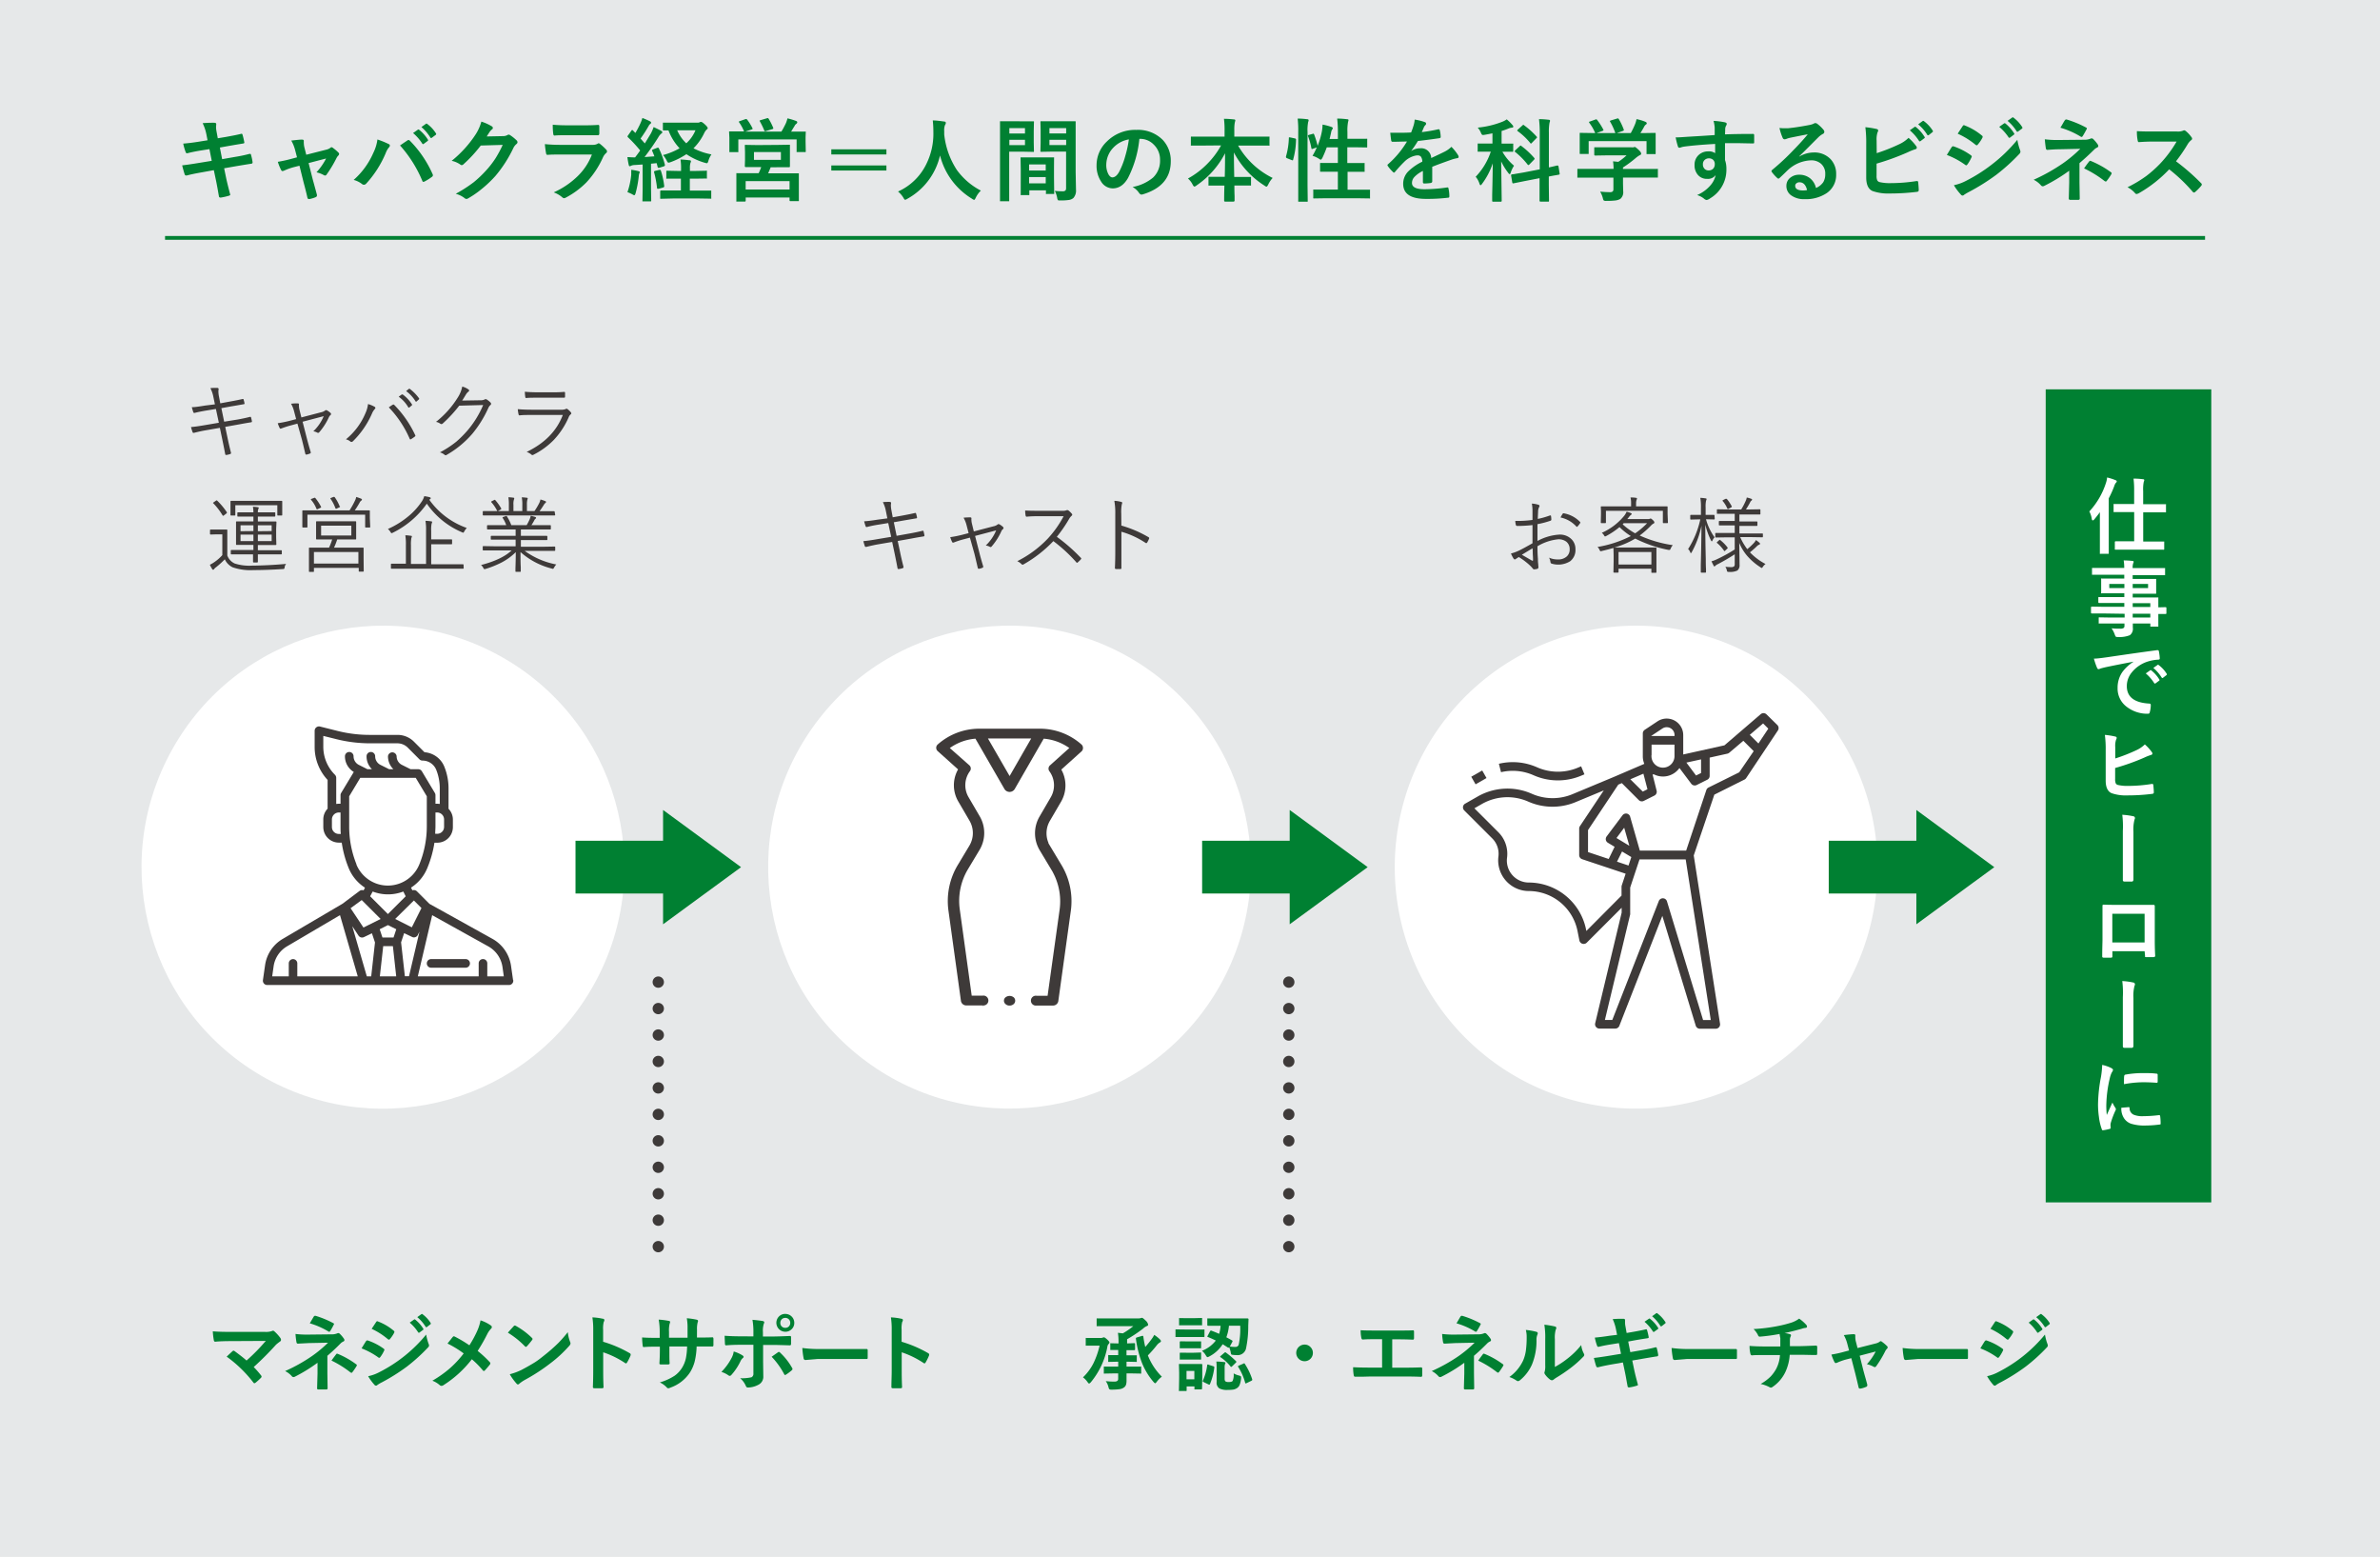 <svg xmlns="http://www.w3.org/2000/svg" viewBox="0 0 630 412"><defs><style>.cls-1{fill:#e6e8e9;}.cls-2{fill:#fff;}.cls-3{fill:#008032;}.cls-4,.cls-6,.cls-7{fill:#3e3a39;}.cls-5{fill:none;stroke:#3e3a39;stroke-linecap:round;stroke-width:3px;stroke-dasharray:0 7;}.cls-5,.cls-6,.cls-7{stroke-miterlimit:10;}.cls-6,.cls-7{stroke:#fff;}.cls-7{stroke-width:0.5px;}</style></defs><g id="レイヤー_2" data-name="レイヤー 2"><g id="修正7_30_" data-name="修正7/30〜"><rect class="cls-1" width="630" height="412"/><circle class="cls-2" cx="101.37" cy="229.47" r="63.9" transform="translate(-148.47 206.89) rotate(-61)"/><circle class="cls-2" cx="267.24" cy="229.47" r="63.9" transform="translate(-78.09 298.89) rotate(-52.02)"/><path class="cls-2" d="M497,229.46a63.9,63.9,0,1,1-63.9-63.89A63.9,63.9,0,0,1,497,229.46Z"/><path class="cls-3" d="M54.94,37.12l-.3-1.53a12,12,0,0,0-1-3c1-.07,1.7-.1,2.2-.1a8.66,8.66,0,0,1,.92,0c.32,0,.48.14.48.35l-.05.75a5.74,5.74,0,0,0,.09,1l.37,2,2-.33c2.07-.37,3.5-.66,4.28-.87q.21,0,.27.27a17.62,17.62,0,0,1,.48,2.06c0,.15-.12.24-.36.26l-2.11.35-1.9.33-2.11.38.6,3.08,3.48-.61a36.92,36.92,0,0,0,3.76-.79l.18,0c.14,0,.22.1.23.29a12.22,12.22,0,0,1,.41,1.91.36.36,0,0,1-.36.41c-.54.07-1.82.28-3.85.62l-3.32.58.55,2.67c.21,1,.57,2.42,1.07,4.34v0c0,.09-.11.17-.32.24a14.65,14.65,0,0,1-2.18.5h-.08c-.24,0-.38-.1-.41-.29s-.1-.55-.2-1.12c-.22-1.28-.41-2.27-.56-3l-.6-2.84-3.27.59c-1.59.28-2.89.55-3.89.82l-.2,0c-.16,0-.28-.1-.35-.3-.19-.55-.41-1.34-.67-2.38,1.23-.14,2.72-.36,4.46-.65l3.37-.55-.61-3.1-2.25.36c-1.43.23-2.62.48-3.58.73l-.16,0c-.12,0-.22-.09-.29-.27A14.41,14.41,0,0,1,48.5,38c1.19-.09,2.62-.26,4.27-.53Z"/><path class="cls-3" d="M79.27,43.85l-1.41.36a16,16,0,0,0-2.65.94,1.49,1.49,0,0,1-.43.12c-.16,0-.29-.12-.4-.34a14.28,14.28,0,0,1-.84-2.11,33.62,33.62,0,0,0,3.64-.8l1.44-.39-.52-2a10.09,10.09,0,0,0-1-2.43c1.45-.17,2.38-.26,2.8-.26s.52.13.52.38a.38.38,0,0,1,0,.1,2.42,2.42,0,0,0,0,.47,5.67,5.67,0,0,0,.19,1.26l.46,1.8,5.2-1.32a3,3,0,0,0,1.21-.53.4.4,0,0,1,.28-.14.75.75,0,0,1,.41.21,10.9,10.9,0,0,1,1.42,1.21.52.52,0,0,1,.18.36.74.74,0,0,1-.27.48,2.59,2.59,0,0,0-.37.5,32.45,32.45,0,0,1-2.71,4.52.49.49,0,0,1-.36.21.76.76,0,0,1-.36-.12,6.9,6.9,0,0,0-1.93-.73,16.62,16.62,0,0,0,2.55-3.66l-4.63,1.21,1.1,4.35c.13.48.34,1.22.61,2.22.21.75.37,1.36.49,1.81a1.11,1.11,0,0,1,0,.23c0,.18-.12.32-.34.42a7.63,7.63,0,0,1-1.59.48l-.23,0c-.19,0-.31-.13-.36-.38-.18-.82-.5-2.15-1-4Z"/><path class="cls-3" d="M93.62,47.61a20.41,20.41,0,0,0,5.2-7.15,11.46,11.46,0,0,0,1.09-3.55,23.21,23.21,0,0,1,3,1.22.41.41,0,0,1,.29.39.69.69,0,0,1-.24.48,5.09,5.09,0,0,0-.84,1.46A27.81,27.81,0,0,1,97,48.52a.91.91,0,0,1-.68.37.86.86,0,0,1-.55-.24A6.29,6.29,0,0,0,93.62,47.61Zm12.27-9.12,1.18-.81c.36-.23.6-.4.73-.49a.63.63,0,0,1,.34-.14.53.53,0,0,1,.36.19,29.69,29.69,0,0,1,6,8.81.69.69,0,0,1,.09.34.51.51,0,0,1-.23.39,13,13,0,0,1-2,1.26.6.6,0,0,1-.28.08c-.14,0-.24-.09-.3-.29A33.1,33.1,0,0,0,105.89,38.49Zm3.45-3.28,1.27-.89a.24.24,0,0,1,.14-.06.4.4,0,0,1,.23.11,10.09,10.09,0,0,1,2.27,2.56.32.32,0,0,1,.07.18.26.26,0,0,1-.14.21l-1,.74a.34.34,0,0,1-.19.08.3.3,0,0,1-.22-.15A12,12,0,0,0,109.34,35.21Zm2.21-1.59,1.2-.86a.29.29,0,0,1,.15-.06.42.42,0,0,1,.21.11,9.2,9.2,0,0,1,2.28,2.47.35.35,0,0,1,.07.2.29.29,0,0,1-.15.23l-1,.74a.28.28,0,0,1-.19.08q-.1,0-.21-.15A11.87,11.87,0,0,0,111.55,33.62Z"/><path class="cls-3" d="M128.83,36.11l4.31-.09a2.39,2.39,0,0,0,1.21-.29.45.45,0,0,1,.31-.1.74.74,0,0,1,.38.14,11,11,0,0,1,1.63,1.3.79.79,0,0,1,.32.55.68.68,0,0,1-.3.51,3.09,3.09,0,0,0-.78,1,33.75,33.75,0,0,1-4.76,7.42,30.93,30.93,0,0,1-3.78,3.57,24.48,24.48,0,0,1-3.51,2.4.68.68,0,0,1-.38.12.84.84,0,0,1-.56-.26,6.55,6.55,0,0,0-2.28-1.1,37.24,37.24,0,0,0,4.77-3.07,29.69,29.69,0,0,0,3.22-3.06,24.3,24.3,0,0,0,2.53-3.25,31.21,31.21,0,0,0,1.91-3.56l-5.81.17a36.15,36.15,0,0,1-4.53,4.92.74.74,0,0,1-.51.27.58.58,0,0,1-.35-.14,6.14,6.14,0,0,0-2.31-1A30.22,30.22,0,0,0,126,35.42a12.19,12.19,0,0,0,1.42-3.24,12.55,12.55,0,0,1,2.8,1.27.52.52,0,0,1,.24.41.47.47,0,0,1-.27.41,3.85,3.85,0,0,0-.59.65Z"/><path class="cls-3" d="M144.23,38.14a42.83,42.83,0,0,0,4.42.19h8.23a2.59,2.59,0,0,0,1.28-.27.47.47,0,0,1,.3-.14.62.62,0,0,1,.36.16,14.23,14.23,0,0,1,1.62,1.49.71.71,0,0,1,.24.5.56.56,0,0,1-.27.46,3.32,3.32,0,0,0-.81,1.13,24,24,0,0,1-4.39,6.62,22.08,22.08,0,0,1-5.41,4,1.44,1.44,0,0,1-.48.17.86.86,0,0,1-.53-.28,7.09,7.09,0,0,0-2.22-1.26A21.81,21.81,0,0,0,153,46.53a15.76,15.76,0,0,0,3.68-5.64l-8.19,0c-1.33,0-2.53,0-3.59.09-.19,0-.31-.15-.36-.46S144.34,39.44,144.23,38.14ZM146.32,33c1.14.11,2.45.16,3.94.16h4.32c1,0,2.22,0,3.76-.11.2,0,.3.12.3.37s0,.63,0,.94,0,.63,0,.94-.12.48-.34.48h-.1l-3.38,0h-4.75c-1.31,0-2.41,0-3.29.09-.21,0-.32-.17-.34-.52A17.08,17.08,0,0,1,146.32,33Z"/><path class="cls-3" d="M174.42,39.29A22.67,22.67,0,0,1,176,43.6a.67.67,0,0,1,0,.17c0,.1-.1.19-.31.26l-1.2.37a.91.91,0,0,1-.23,0c-.09,0-.15-.07-.18-.23l-.26-1-1.49.15v6.6l.05,3.14a.37.37,0,0,1-.05.23s-.1,0-.21,0h-1.84c-.13,0-.2,0-.22,0s0-.1,0-.22l.05-3.14V43.53l-2.18.14a2.24,2.24,0,0,0-.89.2.91.91,0,0,1-.37.12c-.11,0-.2-.14-.25-.41a18.22,18.22,0,0,1-.34-2c.56,0,1,.06,1.48.06h.56c.42-.54.87-1.15,1.34-1.82a36.06,36.06,0,0,0-3.22-3.48c-.09-.1-.14-.17-.14-.22a.94.94,0,0,1,.16-.31l.85-1.2q.13-.21.24-.21s.12,0,.21.14l.63.64a26.35,26.35,0,0,0,1.3-2.47,9.22,9.22,0,0,0,.55-1.49,19.33,19.33,0,0,1,2,.87c.21.11.31.24.31.38s-.07.2-.22.32a1.79,1.79,0,0,0-.45.58,36.5,36.5,0,0,1-2.12,3.3l1.13,1.28c.37-.6.91-1.48,1.62-2.66a12.86,12.86,0,0,0,.71-1.67c.92.43,1.59.78,2,1,.19.11.29.23.29.37a.4.4,0,0,1-.27.36,3.57,3.57,0,0,0-.79,1q-1.69,2.69-3.63,5.21l2.6-.19c-.2-.54-.39-1-.57-1.4a.58.58,0,0,1-.06-.2c0-.07.1-.14.29-.23l1-.39a.93.93,0,0,1,.25-.06C174.25,39.05,174.34,39.13,174.42,39.29Zm-8.33,11.56a20.08,20.08,0,0,0,1-4.58c0-.33,0-.59,0-.79a5.34,5.34,0,0,0,0-.55,16.16,16.16,0,0,1,1.84.34c.27.06.41.15.41.28a.73.73,0,0,1-.12.34,3.54,3.54,0,0,0-.14.78,27.83,27.83,0,0,1-.84,4.47c-.11.35-.22.52-.34.52a1,1,0,0,1-.42-.18A8.91,8.91,0,0,0,166.09,50.85Zm8.45-5.9.19,0c.08,0,.15.09.22.25a20.73,20.73,0,0,1,.87,4,1.05,1.05,0,0,1,0,.13c0,.14-.11.24-.32.3l-1.15.32-.29,0c-.08,0-.13-.07-.14-.22a26.59,26.59,0,0,0-.78-4.15,1,1,0,0,1,0-.15c0-.1.11-.17.32-.22ZM184,47.28h-1.4v3.16h2.26l3.17,0c.14,0,.22,0,.24,0s0,.09,0,.19v1.71a.35.35,0,0,1,0,.23.53.53,0,0,1-.23,0l-3.17-.05h-6.58L175,52.6c-.14,0-.22,0-.24-.05a.45.45,0,0,1,0-.21V50.63c0-.15.09-.23.27-.23l3.21,0h2V47.28h-.75l-2.88,0a.37.37,0,0,1-.23,0,.44.44,0,0,1,0-.22V45.45a.21.21,0,0,1,.27-.27l2.88.06h.75v-.53a13.7,13.7,0,0,0-.15-2.49c.65,0,1.45.08,2.38.19.26,0,.39.11.39.25a1.08,1.08,0,0,1-.13.44,4.8,4.8,0,0,0-.14,1.49v.65H184l2.88-.06a.38.38,0,0,1,.24,0,.37.37,0,0,1,0,.22v1.61a.38.38,0,0,1,0,.23.51.51,0,0,1-.24,0Zm4.33-6.43a6,6,0,0,0-.83,1.77q-.16.57-.39.57a3.26,3.26,0,0,1-.55-.12,17.41,17.41,0,0,1-4.87-2.27,19.59,19.59,0,0,1-4.13,2.09,2.91,2.91,0,0,1-.6.16c-.14,0-.3-.17-.45-.5a6.91,6.91,0,0,0-1-1.52,18.16,18.16,0,0,0,4.38-1.79,14.23,14.23,0,0,1-2.94-4.73l-.74,0h-.52l-.22-.05a.31.31,0,0,1,0-.18V32.68c0-.13,0-.2,0-.22s.1,0,.21,0l3,0h6a1,1,0,0,0,.55-.12.78.78,0,0,1,.32-.09c.2,0,.53.21,1,.64s.78.79.78,1-.09.26-.29.41a3.53,3.53,0,0,0-.67,1,14.24,14.24,0,0,1-2.8,3.94A16.92,16.92,0,0,0,188.28,40.85Zm-4.19-6.37h-4.88a10.32,10.32,0,0,0,2.4,3.44A9.41,9.41,0,0,0,184.09,34.48Z"/><path class="cls-3" d="M195.81,32.06l1.44-.51a1.05,1.05,0,0,1,.26-.05.39.39,0,0,1,.27.16,13.65,13.65,0,0,1,1.39,2.25.42.42,0,0,1,.07.18s-.1.11-.29.18l-1.68.55h9.58a24.71,24.71,0,0,0,1.22-2.3,9.46,9.46,0,0,0,.38-1.2,17.72,17.72,0,0,1,2.28.69c.21.09.31.2.31.32a.55.55,0,0,1-.21.41,1.61,1.61,0,0,0-.5.57c0,.06-.21.33-.5.83-.16.28-.3.5-.42.68h.48l3.17,0c.13,0,.21,0,.23,0a.35.35,0,0,1,0,.21l-.05,1.28v1.06l.05,2.63a.38.38,0,0,1-.05.24.51.51,0,0,1-.22,0h-1.91c-.14,0-.21,0-.24,0a.56.56,0,0,1,0-.23V36.89H195.44V40c0,.14,0,.23,0,.26a.45.45,0,0,1-.21,0h-1.93c-.13,0-.21,0-.23-.06a.53.53,0,0,1,0-.23l0-2.64v-.86L193,35c0-.12,0-.19,0-.22a.51.51,0,0,1,.22,0l3.17,0H197a.47.47,0,0,1-.12-.18,10.91,10.91,0,0,0-1.23-2.22.45.45,0,0,1-.08-.19S195.64,32.12,195.81,32.06Zm10,6.29,3.09-.05c.11,0,.17,0,.2.06a.56.56,0,0,1,0,.24l0,1.63v2.11l0,1.65c0,.18-.07.27-.23.27l-3.09,0H204c-.14.38-.37.92-.67,1.61h4.56l3.35,0c.12,0,.2,0,.22.05a.4.4,0,0,1,0,.21l0,1.85v1.54l0,3.5a.36.36,0,0,1,0,.21s-.09,0-.21,0h-2a.22.22,0,0,1-.25-.25v-.71H197.39v.82a.22.22,0,0,1-.25.25h-2c-.12,0-.19,0-.22,0a.45.45,0,0,1,0-.21l0-3.57V48.19l0-2.14c0-.12,0-.2,0-.22a.35.35,0,0,1,.21,0l3.37,0h2.33c.27-.59.5-1.13.67-1.61h-1l-3.09,0c-.16,0-.25-.09-.25-.27l.05-1.65V40.23l-.05-1.63a.44.44,0,0,1,.05-.26.34.34,0,0,1,.2,0l3.09.05Zm-8.43,9.58v2.21H209V47.93Zm2.2-7.7v2.08h7.13V40.23ZM203,31.3a.82.82,0,0,1,.22-.05c.1,0,.18.07.26.21a15.79,15.79,0,0,1,1.21,2.4.38.38,0,0,1,0,.14c0,.07-.1.14-.31.19l-1.61.48a1.11,1.11,0,0,1-.27.06c-.08,0-.15-.08-.21-.25a22,22,0,0,0-1.14-2.35.53.53,0,0,1-.07-.18c0-.05.1-.11.3-.17Z"/><path class="cls-3" d="M220.05,39.52h14.59v1.35H220.05Zm0,4.26h14.59v1.34H220.05Z"/><path class="cls-3" d="M259.64,50.44a6.45,6.45,0,0,0-1.35,1.88c-.18.38-.32.57-.43.57a1.47,1.47,0,0,1-.55-.29,18.75,18.75,0,0,1-8.48-11.47,17.59,17.59,0,0,1-8.68,11.49,1.81,1.81,0,0,1-.55.25q-.18,0-.48-.57a6.79,6.79,0,0,0-1.4-1.62,15.24,15.24,0,0,0,7.35-7,18.05,18.05,0,0,0,2-8.7c0-1.35-.08-2.39-.16-3.11.93,0,1.91.14,3,.29.31,0,.46.16.46.38a1.24,1.24,0,0,1-.24.59,4,4,0,0,0-.19,1.6c0,.18,0,.47,0,.85A21.31,21.31,0,0,0,253.3,45,18.29,18.29,0,0,0,259.64,50.44Z"/><path class="cls-3" d="M271.07,32.1l2.42,0c.11,0,.18,0,.2.06a.49.49,0,0,1,0,.23l-.05,2.27v3l.05,2.27c0,.15,0,.23-.05.26s-.09,0-.19,0l-2.42-.05h-3.89v7.77l0,5.12c0,.13,0,.2,0,.22a.39.39,0,0,1-.22,0h-2c-.11,0-.19,0-.21,0s0-.1,0-.22l0-5.12V37.51l0-5.16c0-.14,0-.23,0-.26a.53.53,0,0,1,.23,0l2.82,0Zm.25,1.81h-4.14v1.42h4.14Zm0,4.49V37h-4.14V38.4Zm.8,13.22h-1.7c-.13,0-.21,0-.23,0a.38.38,0,0,1,0-.23L270.2,47V44.88l-.05-3a.38.38,0,0,1,.05-.24.48.48,0,0,1,.22,0l2.57,0h3.23l2.58,0c.13,0,.2,0,.22,0s0,.1,0,.22L279,44.47v2.38l.05,4.24a.49.49,0,0,1,0,.23s-.1,0-.22,0h-1.73a.35.35,0,0,1-.23,0,.48.48,0,0,1,0-.22v-.74h-4.4v1c0,.13,0,.21,0,.24A.56.56,0,0,1,272.12,51.62Zm.29-8.11v1.61h4.4V43.51Zm0,5h4.4V46.85h-4.4Zm6.81,2a18,18,0,0,0,2,.11,1.1,1.1,0,0,0,.82-.22,1.16,1.16,0,0,0,.16-.72V40.12h-3.93l-2.63.05c-.13,0-.21,0-.23-.06s0-.11,0-.24l.05-2.09V34.46l-.05-2.11a.44.44,0,0,1,.05-.26.48.48,0,0,1,.22,0l2.63,0h3.52l2.67,0c.13,0,.2,0,.23.06a.53.53,0,0,1,0,.23l0,3.17v9.85l.09,4.78a2.93,2.93,0,0,1-.69,2.22,2.34,2.34,0,0,1-1.17.51,14,14,0,0,1-2.27.13c-.38,0-.6,0-.66-.1a1.59,1.59,0,0,1-.2-.65A7.08,7.08,0,0,0,279.22,50.52Zm3-16.61h-4.43v1.42h4.43Zm-4.43,4.49h4.43V37h-4.43Z"/><path class="cls-3" d="M301.6,36.75a28.93,28.93,0,0,1-3,10.33q-1.58,2.78-4.08,2.77A3.66,3.66,0,0,1,291.44,48a7.59,7.59,0,0,1-1.17-4.34A8.61,8.61,0,0,1,293,37.44a10.57,10.57,0,0,1,7.8-3.07,9.22,9.22,0,0,1,7,2.67,8,8,0,0,1,2.11,5.65q0,6.51-7.4,8.74a1.34,1.34,0,0,1-.35.06c-.24,0-.46-.17-.68-.49a5,5,0,0,0-1.68-1.52A11.73,11.73,0,0,0,305.21,47a6.13,6.13,0,0,0,1.86-4.7,5.46,5.46,0,0,0-1.68-4.05,5,5,0,0,0-3.69-1.51Zm-2.78.14a7.37,7.37,0,0,0-4.11,2.18,6.58,6.58,0,0,0-1.87,4.44,5.16,5.16,0,0,0,.6,2.66c.31.51.65.77,1,.77.65,0,1.26-.49,1.8-1.46a20.7,20.7,0,0,0,1.61-4.13A30.12,30.12,0,0,0,298.82,36.89Z"/><path class="cls-3" d="M318.52,38.52l-3.07,0c-.12,0-.2,0-.22,0a.39.39,0,0,1,0-.22V36.37c0-.12,0-.2.05-.22s.1,0,.21,0l3.07,0h5.59V34.55a22.24,22.24,0,0,0-.16-3.11c1,0,1.91.08,2.63.16.25,0,.37.1.37.24s-.05.24-.14.63a10.69,10.69,0,0,0-.12,2v1.68h6l3.09,0c.12,0,.2,0,.22,0a.42.42,0,0,1,0,.21V38.3a.35.35,0,0,1,0,.23.45.45,0,0,1-.21,0l-3.09,0h-5a21.4,21.4,0,0,0,9.14,8.56,6.78,6.78,0,0,0-1.17,1.74c-.2.38-.35.57-.46.57a1.22,1.22,0,0,1-.51-.27,23.05,23.05,0,0,1-8.12-8.78s0,2.21.09,6.48h1.24l2.95,0c.14,0,.22,0,.25,0a.35.35,0,0,1,0,.21v1.83c0,.12,0,.19,0,.22a.44.44,0,0,1-.25,0l-2.95,0h-1.2c0,.81,0,1.73.05,2.76,0,.73,0,1.15,0,1.25s-.09.25-.27.25h-2.22c-.18,0-.27-.08-.27-.25,0-.61,0-1.94.07-4h-1l-3,0c-.12,0-.2,0-.22,0a.42.42,0,0,1,0-.21V47a.33.33,0,0,1,.05-.22.45.45,0,0,1,.21,0l3,0h1.05c.06-2,.08-4.12.08-6.22a23.17,23.17,0,0,1-7.56,8.52,1.16,1.16,0,0,1-.56.29c-.12,0-.28-.17-.46-.52a5.3,5.3,0,0,0-1.24-1.61,21.69,21.69,0,0,0,5.17-3.94,21.86,21.86,0,0,0,3.6-4.82Z"/><path class="cls-3" d="M341.6,36.38l1.12.24c.24.05.35.15.35.29V37a21.26,21.26,0,0,1-.77,5.25c0,.12-.09.18-.14.18a1.23,1.23,0,0,1-.25-.07l-1.2-.48c-.2-.08-.3-.18-.3-.31a1,1,0,0,1,0-.17,19.68,19.68,0,0,0,.76-4.87c0-.13,0-.19.11-.19Zm1.9-5c1,0,1.8.08,2.52.17.25,0,.38.11.38.27a1.21,1.21,0,0,1-.12.45,11.39,11.39,0,0,0-.17,2.66v14l.05,4.19c0,.15,0,.23-.05.26a.37.37,0,0,1-.22,0h-2c-.14,0-.21,0-.24-.06a.56.56,0,0,1,0-.24l0-4.17V35A28.3,28.3,0,0,0,343.5,31.34Zm3.93,4.06a.69.69,0,0,1,.21-.06c.09,0,.16.07.22.2a25.5,25.5,0,0,1,.93,3,21.13,21.13,0,0,0,1.14-3.89,13.39,13.39,0,0,0,.16-1.72,15.45,15.45,0,0,1,2.3.6c.27.1.41.21.41.34a.53.53,0,0,1-.14.32,1.71,1.71,0,0,0-.29.75q-.19.9-.42,1.8h2.2V35a29.9,29.9,0,0,0-.19-3.62c1,0,1.89.08,2.61.17q.39,0,.39.24a4.66,4.66,0,0,1-.12.48,11.9,11.9,0,0,0-.17,2.66v1.8h2l3,0a.38.38,0,0,1,.24,0,.48.48,0,0,1,0,.22v1.85c0,.13,0,.2-.06.22s-.09,0-.21,0l-3-.05h-2v4.17H358l3,0c.12,0,.19,0,.22,0a.56.56,0,0,1,0,.23v1.86a.38.38,0,0,1,0,.23s-.1,0-.21,0l-3,0h-1.3v4.73h2.42l3.28,0c.14,0,.22,0,.24,0a.45.45,0,0,1,0,.21v1.85a.49.49,0,0,1,0,.26.53.53,0,0,1-.23,0l-3.28-.05h-8l-3.29.05c-.12,0-.2,0-.22-.06a.49.49,0,0,1,0-.23V50.39a.44.44,0,0,1,0-.22s.1,0,.22,0l3.29,0h3V45.45h-1.44l-3,0c-.13,0-.2,0-.22,0a.33.33,0,0,1-.05-.22V43.37c0-.14,0-.21.06-.24a.4.4,0,0,1,.21,0l3,0h1.44V39H351.2a29.36,29.36,0,0,1-1.15,2.76c-.18.33-.33.5-.44.5a1.47,1.47,0,0,1-.45-.23,6.32,6.32,0,0,0-1.73-.8A16.44,16.44,0,0,0,348.56,39l-1,.36a1,1,0,0,1-.28.07c-.08,0-.13-.07-.15-.22a16.61,16.61,0,0,0-.87-3.12.8.8,0,0,1-.05-.2c0-.07.1-.14.3-.2Z"/><path class="cls-3" d="M374.47,31.65a12.86,12.86,0,0,1,2.73.68.39.39,0,0,1,.29.41.42.42,0,0,1-.16.35,1.82,1.82,0,0,0-.41.57l-.15.36-.41.94a39.31,39.31,0,0,0,4.37-.75h.14c.12,0,.21.09.25.26a8.2,8.2,0,0,1,.24,1.72v.07c0,.18-.13.28-.41.32-1.87.27-3.74.52-5.62.73a31.34,31.34,0,0,1-1.8,2.66l0,0a4.33,4.33,0,0,1,2.4-.73,2.64,2.64,0,0,1,2.92,2.58c1.64-.75,2.82-1.32,3.54-1.68a7.15,7.15,0,0,0,1.81-1.29A12.41,12.41,0,0,1,385.92,41a1,1,0,0,1,.19.53c0,.17-.12.29-.37.33a8.93,8.93,0,0,0-1.46.37c-2.35.83-4.07,1.46-5.16,1.91V48c0,.24-.15.38-.45.43a11.34,11.34,0,0,1-1.7.12c-.21,0-.32-.13-.32-.39,0-1.38,0-2.35,0-2.92a7.36,7.36,0,0,0-2.33,1.68,2.32,2.32,0,0,0-.56,1.51q0,1.65,3.33,1.65a42.74,42.74,0,0,0,6-.48h.07c.16,0,.25.09.26.27a8.9,8.9,0,0,1,.23,2v.08q0,.36-.27.36a45.6,45.6,0,0,1-5.95.32q-6,0-6-4a4.65,4.65,0,0,1,1.34-3.27,14.1,14.1,0,0,1,3.72-2.58,2.32,2.32,0,0,0-.36-1.32,1.15,1.15,0,0,0-.94-.34H375a5.91,5.91,0,0,0-3.31,1.73c-.75.73-1.55,1.6-2.41,2.62-.11.14-.21.21-.29.21s-.15-.06-.26-.17a10.39,10.39,0,0,1-1.37-1.58.42.42,0,0,1-.09-.22.34.34,0,0,1,.16-.26,24.66,24.66,0,0,0,5-6c-1.12,0-2.4.07-3.84.07-.18,0-.3-.13-.34-.39s-.14-1-.24-2c.77,0,1.57,0,2.42,0,1,0,2,0,3.1-.08a20.52,20.52,0,0,0,.72-2.07A6.41,6.41,0,0,0,374.47,31.65Z"/><path class="cls-3" d="M398.84,31.59a10.64,10.64,0,0,1,1.51,1.49.68.68,0,0,1,.23.42c0,.19-.15.29-.44.29a2.75,2.75,0,0,0-.82.21,16.29,16.29,0,0,1-1.84.66V38h.21l2.64,0c.13,0,.21,0,.23,0a.41.41,0,0,1,0,.23v1.7a.37.37,0,0,1-.05.23.44.44,0,0,1-.22,0l-2.59,0a13.83,13.83,0,0,0,3.07,3.69,7.65,7.65,0,0,0-.88,1.84q-.1.39-.27.39c-.1,0-.24-.12-.41-.37a16.38,16.38,0,0,1-1.84-3l.14,10.44c0,.15-.09.23-.27.23h-2c-.17,0-.25-.08-.25-.23s0-.62,0-1.61q.12-4.5.15-8.33a18.92,18.92,0,0,1-2.81,5.41q-.27.39-.42.39c-.1,0-.2-.14-.29-.41a5.19,5.19,0,0,0-1-1.82,17.75,17.75,0,0,0,4-6.64h-.6l-2.65,0c-.13,0-.2,0-.22,0a.37.37,0,0,1,0-.22v-1.7c0-.14,0-.21.05-.24a.45.45,0,0,1,.21,0l2.65,0h1v-2.7c-.48.1-1.14.23-2,.38a3.77,3.77,0,0,1-.49.06.38.38,0,0,1-.34-.16,2.55,2.55,0,0,1-.25-.49,4.76,4.76,0,0,0-.82-1.3,23.76,23.76,0,0,0,6.61-1.59A5.87,5.87,0,0,0,398.84,31.59Zm4.47,14.05,4.27-.83V35.15a27.74,27.74,0,0,0-.2-3.62c1,0,1.8.08,2.54.16.25,0,.38.11.38.25a1.13,1.13,0,0,1-.13.5A13.53,13.53,0,0,0,410,35.1v9.2c.63-.13,1.19-.26,1.68-.38l.42-.11.18,0,.11,0c.07,0,.12.09.16.26l.3,1.88a.28.28,0,0,1,0,.11c0,.08-.08.14-.25.17l-.84.15c-.54.09-1.14.2-1.78.33v2.24l.05,4.17a.37.37,0,0,1-.05.23s-.1,0-.22,0h-2c-.16,0-.23-.09-.23-.27l0-4.15V47.15l-3.86.75-3.07.62-.12,0c-.08,0-.14-.09-.18-.26L400,46.46a1,1,0,0,1,0-.15c0-.08.08-.13.24-.17s.34,0,.93-.14Zm-.59-7a21.12,21.12,0,0,1,3.39,3.14.42.42,0,0,1,.11.21.55.55,0,0,1-.18.3l-1.18,1.21q-.17.18-.27.18a.33.33,0,0,1-.21-.12,19.72,19.72,0,0,0-3.3-3.34c-.09-.08-.14-.15-.14-.18s.06-.15.17-.27l1.16-1.08c.11-.11.18-.17.24-.17A.38.38,0,0,1,402.72,38.62Zm.68-5.51a21.39,21.39,0,0,1,3.34,3,.53.53,0,0,1,.12.22q0,.1-.18.24l-1.17,1.2c-.13.14-.22.21-.26.21s-.1-.05-.17-.14a17.65,17.65,0,0,0-3.31-3.14c-.1-.08-.15-.14-.15-.19s.06-.14.2-.27L403,33.19c.11-.1.19-.16.24-.16A.51.51,0,0,1,403.4,33.11Z"/><path class="cls-3" d="M420.76,47l-3,0c-.12,0-.2,0-.22,0a.42.42,0,0,1,0-.21V44.93c0-.14,0-.22.05-.24a.45.45,0,0,1,.21,0l3,0h6.32c0-.9-.08-1.58-.14-2l1.39.14a14.89,14.89,0,0,0,2.18-1.72h-5.18l-3.1.05c-.18,0-.26-.08-.26-.24V39.21c0-.13,0-.2,0-.23a.45.45,0,0,1,.21,0l3.1,0h6.51a2,2,0,0,0,.57,0l.3-.1c.16,0,.51.26,1.05.77s.67.81.67,1a.38.38,0,0,1-.3.38,7.16,7.16,0,0,0-1.15.8,29.61,29.61,0,0,1-3.36,2.49v.38h6l3,0a.42.42,0,0,1,.24,0,.53.53,0,0,1,0,.23v1.85c0,.11,0,.19,0,.21s-.1,0-.23,0l-3,0h-6v1.56l.05,2.08a2.27,2.27,0,0,1-.76,2,3.42,3.42,0,0,1-1.33.42,18.84,18.84,0,0,1-2.35.11,1.35,1.35,0,0,1-.7-.1,1.49,1.49,0,0,1-.24-.59,6.89,6.89,0,0,0-.72-1.76c1,.09,1.81.14,2.57.14a1.08,1.08,0,0,0,.75-.19.86.86,0,0,0,.19-.64V47Zm.06-14.83,1.44-.52a.67.67,0,0,1,.26-.07.36.36,0,0,1,.27.18,16.26,16.26,0,0,1,1.6,2.5.57.57,0,0,1,.07.2s-.09.12-.29.19l-1.58.57h5a16.21,16.21,0,0,0-1.37-3,.38.38,0,0,1-.07-.18c0-.05.1-.11.29-.18l1.59-.48a.91.91,0,0,1,.22-.05.33.33,0,0,1,.26.19,16.32,16.32,0,0,1,1.32,2.79.9.9,0,0,1,0,.16c0,.06-.11.13-.31.2l-1.56.55h3.71a21.75,21.75,0,0,0,1.17-2.43,7.7,7.7,0,0,0,.36-1.26,11.86,11.86,0,0,1,2.37.71c.22.11.34.23.34.37a.45.45,0,0,1-.24.36,1.44,1.44,0,0,0-.45.55c-.34.63-.67,1.19-1,1.7h.62l3.17-.05a.4.4,0,0,1,.25.05s0,.1,0,.21l0,1.3v1.1l0,2.69a.38.38,0,0,1-.06.26.53.53,0,0,1-.23,0h-1.89c-.13,0-.21,0-.23-.06a.38.38,0,0,1,0-.23V37.34H420.53v3.17c0,.13,0,.21,0,.23s-.1,0-.21,0h-1.9a.44.44,0,0,1-.26-.05.51.51,0,0,1,0-.22l0-2.71v-.89l0-1.49c0-.12,0-.2.06-.22a.49.49,0,0,1,.23,0l3.16.05h.65a12.28,12.28,0,0,0-1.54-2.68.51.51,0,0,1-.08-.19C420.56,32.28,420.65,32.22,420.82,32.16Z"/><path class="cls-3" d="M453.89,35.74c0-.24,0-.6,0-1.1s0-.68,0-.89a10.11,10.11,0,0,0-.3-1.76,21.1,21.1,0,0,1,2.82.34c.44.08.67.23.67.45a1.23,1.23,0,0,1-.22.56,2.23,2.23,0,0,0-.19.69c0,.1,0,.61-.05,1.53,2.15-.08,4.6-.12,7.37-.12a.36.36,0,0,1,.28.08.52.52,0,0,1,.07.29c0,.31,0,.62,0,.91s0,.6,0,.92-.1.31-.3.31h-.1c-1.45,0-3-.07-4.63-.07h-2.69c0,2,0,3.49,0,4.47a6.88,6.88,0,0,1,.37,2.38,8.78,8.78,0,0,1-4.28,7.74,2.37,2.37,0,0,1-.94.46,1.33,1.33,0,0,1-.71-.36,5.14,5.14,0,0,0-1.83-.95,9.65,9.65,0,0,0,3.51-2.54,6.09,6.09,0,0,0,1.41-2.75,2.53,2.53,0,0,1-2.25,1,3.08,3.08,0,0,1-2.5-1.1,3.85,3.85,0,0,1-.84-2.58,3.41,3.41,0,0,1,1.22-2.75,3.62,3.62,0,0,1,2.4-.84,2.79,2.79,0,0,1,1.83.48l0-2.45c-3.47.19-6.24.44-8.31.72a5.34,5.34,0,0,0-.72.18,1.92,1.92,0,0,1-.41.11.42.42,0,0,1-.41-.34,17.82,17.82,0,0,1-.6-2.42,6.4,6.4,0,0,0,.77,0c.24,0,1-.05,2.16-.13S450.22,36,453.89,35.74Zm-1.53,6.16a1.61,1.61,0,0,0-1.14.44,1.47,1.47,0,0,0-.45,1.12,1.63,1.63,0,0,0,.5,1.28,1.5,1.5,0,0,0,1,.36,1.63,1.63,0,0,0,1.22-.47,1.65,1.65,0,0,0,.42-1.19,1.46,1.46,0,0,0-.49-1.19A1.64,1.64,0,0,0,452.36,41.9Z"/><path class="cls-3" d="M478.52,35.54c-1.5.27-3,.58-4.64.91a6.64,6.64,0,0,0-1,.3,1.58,1.58,0,0,1-.48.11.57.57,0,0,1-.53-.41,13.09,13.09,0,0,1-.83-2.59,9,9,0,0,0,1.3.08q.46,0,.93,0c1.65-.16,3.46-.44,5.45-.82a5.81,5.81,0,0,0,1.31-.36,1.11,1.11,0,0,1,.46-.19.94.94,0,0,1,.55.19,9.4,9.4,0,0,1,1.6,1.53.9.9,0,0,1,.27.59.61.61,0,0,1-.41.57,5.45,5.45,0,0,0-1.05.76q-.75.74-2.73,2.73c-1,1-1.81,1.8-2.45,2.42l0,.07a7.67,7.67,0,0,1,3.82-1.08,5.89,5.89,0,0,1,4.5,1.79,5.62,5.62,0,0,1,1.45,4,5.76,5.76,0,0,1-2.56,5,9.94,9.94,0,0,1-5.82,1.56A5.71,5.71,0,0,1,474,51.6a3,3,0,0,1-1.13-2.47A2.65,2.65,0,0,1,473.94,47a3.59,3.59,0,0,1,2.27-.76,4.52,4.52,0,0,1,3,1,4.61,4.61,0,0,1,1.49,2.5,4.34,4.34,0,0,0,1.94-1.55,4,4,0,0,0,.51-2.11A3.42,3.42,0,0,0,482,43.3a3.86,3.86,0,0,0-2.59-.87A9.45,9.45,0,0,0,473.26,45c-.31.28-1,1-2.09,2-.18.18-.32.27-.41.27a.63.63,0,0,1-.36-.21A10.37,10.37,0,0,1,469,45.5a.32.32,0,0,1-.08-.2.56.56,0,0,1,.2-.35,61.82,61.82,0,0,0,5.68-5.3C476.42,38,477.67,36.59,478.52,35.54Zm-.18,14.76c-.32-1.37-1-2.06-2-2.06a1.18,1.18,0,0,0-.86.31.75.75,0,0,0-.28.61c0,.82.69,1.24,2.08,1.24A5.16,5.16,0,0,0,478.34,50.3Z"/><path class="cls-3" d="M496.78,40.53a48.37,48.37,0,0,0,5.86-2.32,8.77,8.77,0,0,0,2.56-1.73,12.4,12.4,0,0,1,2,2.15.7.7,0,0,1,.19.44c0,.21-.13.36-.41.43a14.92,14.92,0,0,0-2,.8,65.2,65.2,0,0,1-8.24,3v3.19a2.81,2.81,0,0,0,.19,1.25,1,1,0,0,0,.62.45,12.22,12.22,0,0,0,3,.27,44.57,44.57,0,0,0,6.78-.55h.15c.16,0,.26.11.28.35.09.89.14,1.58.14,2.07,0,.27-.17.41-.5.44a57.72,57.72,0,0,1-7.13.43,12.5,12.5,0,0,1-4.57-.64c-1.13-.48-1.7-1.68-1.7-3.6V38.06a31.86,31.86,0,0,0-.23-4.4,23.6,23.6,0,0,1,3,.48q.39.11.39.39a1.06,1.06,0,0,1-.17.5,6,6,0,0,0-.24,2.16Zm8.76-6.05,1.27-.89a.2.2,0,0,1,.14-.06.38.38,0,0,1,.22.11,9.85,9.85,0,0,1,2.27,2.58.27.27,0,0,1,.07.16.24.24,0,0,1-.14.21l-1,.75a.34.34,0,0,1-.19.07.28.28,0,0,1-.22-.15A12.63,12.63,0,0,0,505.54,34.48Zm2.21-1.58,1.19-.87a.37.37,0,0,1,.15-.05.33.33,0,0,1,.21.1,9.26,9.26,0,0,1,2.29,2.47.4.4,0,0,1,.07.2.3.3,0,0,1-.15.24l-.95.75a.44.44,0,0,1-.2.07.25.25,0,0,1-.21-.15A11.42,11.42,0,0,0,507.75,32.9Z"/><path class="cls-3" d="M515.34,41l.8-1.31c.21-.34.37-.59.48-.74a.45.45,0,0,1,.36-.24h.08a17.21,17.21,0,0,1,4.62,2.35c.17.13.26.25.26.35a.92.92,0,0,1-.1.27,9.73,9.73,0,0,1-1.05,1.83c-.14.16-.24.24-.32.24a.55.55,0,0,1-.28-.14A21.37,21.37,0,0,0,515.34,41Zm1.9,8a12.16,12.16,0,0,0,3.25-1.18,42.44,42.44,0,0,0,6.58-4.15A41.44,41.44,0,0,0,534,37a14.77,14.77,0,0,0,.71,2.68,1.42,1.42,0,0,1,.11.46.79.79,0,0,1-.25.55,51.09,51.09,0,0,1-6.11,5.54,56.52,56.52,0,0,1-7.17,4.51,13.71,13.71,0,0,0-1.4.82.52.52,0,0,1-.38.19.6.6,0,0,1-.48-.29A13.83,13.83,0,0,1,517.24,49.06Zm1-13.67,1.27-1.93c.11-.18.22-.27.34-.27a.6.6,0,0,1,.27.09,15.77,15.77,0,0,1,4.51,2.66.34.34,0,0,1,.19.3.68.68,0,0,1-.09.32,9.17,9.17,0,0,1-1.24,1.8.24.24,0,0,1-.23.14.62.62,0,0,1-.36-.16A20.18,20.18,0,0,0,518.24,35.39Zm11-1.79,1.26-.89a.34.34,0,0,1,.14-.05.38.38,0,0,1,.23.1,10.5,10.5,0,0,1,2.27,2.57.32.32,0,0,1,.07.17.26.26,0,0,1-.14.21l-1,.75a.32.32,0,0,1-.19.07q-.11,0-.21-.15A12.89,12.89,0,0,0,529.24,33.6Zm2.2-1.58,1.21-.86a.24.24,0,0,1,.15-.06.34.34,0,0,1,.2.1,9.27,9.27,0,0,1,2.28,2.48.32.32,0,0,1,.07.19.28.28,0,0,1-.14.24l-1,.74a.34.34,0,0,1-.19.08.27.27,0,0,1-.22-.15A11.42,11.42,0,0,0,531.44,32Z"/><path class="cls-3" d="M550.45,43.17v5.1l.07,4.31c0,.21-.15.31-.45.31s-.68,0-1,0-.7,0-1,0-.45-.11-.45-.34l.11-4.26V45.18a45.87,45.87,0,0,1-6.59,4,1,1,0,0,1-.41.12.67.67,0,0,1-.49-.27,6,6,0,0,0-1.92-1.46A48.87,48.87,0,0,0,546,43.27a34.66,34.66,0,0,0,4.66-3.89l-5.54.12c-1.19,0-2.25.1-3.18.16-.22,0-.35-.15-.4-.45s-.17-1.16-.27-2.35a26.07,26.07,0,0,0,2.94.19h.4l7-.07a4.17,4.17,0,0,0,1.71-.27.87.87,0,0,1,.36-.09.61.61,0,0,1,.41.18,9.53,9.53,0,0,1,1.19,1.42.77.77,0,0,1,.15.41c0,.2-.12.34-.36.44a2.52,2.52,0,0,0-.76.55Q552.33,41.57,550.45,43.17Zm-5.05-9.38c.17-.26.4-.65.7-1.18s.37-.62.45-.74a.47.47,0,0,1,.35-.25l.15,0a27.73,27.73,0,0,1,5.09,2.1c.18.09.27.18.27.25a.45.45,0,0,1-.09.25q-.52,1-1,1.77c-.09.16-.2.25-.32.25a.44.44,0,0,1-.25-.1A22.58,22.58,0,0,0,545.4,33.79Zm6.27,10.77c.59-.87,1.05-1.48,1.36-1.85a.34.34,0,0,1,.25-.16.73.73,0,0,1,.23.07,24.87,24.87,0,0,1,5.23,2.93c.15.09.22.18.22.28a.64.64,0,0,1-.09.29,16.07,16.07,0,0,1-1.19,1.73c-.1.13-.19.19-.28.19a.83.83,0,0,1-.34-.16A29,29,0,0,0,551.67,44.56Z"/><path class="cls-3" d="M576,42.68a57.93,57.93,0,0,1,6.65,5.8.5.5,0,0,1,.18.34.59.59,0,0,1-.16.35,13.17,13.17,0,0,1-1.61,1.64.46.46,0,0,1-.29.14.54.54,0,0,1-.34-.19,43.11,43.11,0,0,0-6.23-5.95,34.7,34.7,0,0,1-8.07,6.34,2.15,2.15,0,0,1-.55.19.52.52,0,0,1-.41-.22,6.72,6.72,0,0,0-2-1.57,33.1,33.1,0,0,0,5-3,31.21,31.21,0,0,0,3.48-3.09,31.1,31.1,0,0,0,4.51-6l-6.19,0c-1.23,0-2.5.05-3.8.15-.15,0-.26-.12-.31-.41a11.55,11.55,0,0,1-.21-2.5c.86.07,2.21.1,4,.1h6.6a3.84,3.84,0,0,0,1.65-.23.48.48,0,0,1,.27-.09.9.9,0,0,1,.41.19,8.12,8.12,0,0,1,1.56,1.69.49.49,0,0,1-.2.78,4.7,4.7,0,0,0-.88,1.07A42.07,42.07,0,0,1,576,42.68Z"/><path class="cls-4" d="M56.89,107l-.4-1.93a8.47,8.47,0,0,0-.8-2.35,7,7,0,0,1,1-.07c.31,0,.58,0,.81,0s.37.13.37.3,0,.07,0,.1a2.44,2.44,0,0,0-.06.55,7.52,7.52,0,0,0,.14,1.25l.36,1.88,2.55-.47c1.56-.28,2.69-.51,3.38-.68h.07c.08,0,.14,0,.17.16a7.59,7.59,0,0,1,.25,1v.06c0,.1-.08.16-.23.17-2,.35-3.11.54-3.34.57l-2.56.47.74,3.58L63,111q1.89-.35,3.18-.69h.12c.08,0,.13.06.16.17.07.27.15.59.23,1v0c0,.17-.08.26-.23.27-.85.13-1.92.32-3.21.56l-3.63.65.63,3c.24,1.16.53,2.44.89,3.83a.27.27,0,0,1,0,.13.23.23,0,0,1-.19.22,5.07,5.07,0,0,1-1,.25h-.12c-.13,0-.2-.08-.22-.24-.17-.91-.42-2.18-.76-3.82l-.65-3.11-3.59.62c-.9.15-2,.38-3.26.7l-.16,0c-.11,0-.19-.08-.23-.23a12.52,12.52,0,0,1-.4-1.3c1-.08,2.22-.26,3.74-.52l3.63-.62-.78-3.65-2.56.42c-1.31.22-2.33.43-3.09.63l-.11,0c-.1,0-.17-.07-.22-.2-.12-.33-.25-.77-.4-1.32.9,0,2.09-.2,3.59-.44Z"/><path class="cls-4" d="M78.73,112.1l-1.81.49c-.76.2-1.55.46-2.39.77a1.13,1.13,0,0,1-.28.08c-.08,0-.16-.07-.23-.2a9.5,9.5,0,0,1-.5-1.25,30.53,30.53,0,0,0,3-.59l1.87-.49-.53-2a7.49,7.49,0,0,0-.82-2.07,12.12,12.12,0,0,1,1.53-.1h.25c.2,0,.31.1.31.24a.59.59,0,0,1,0,.13,1.29,1.29,0,0,0,0,.35,4.78,4.78,0,0,0,.15,1l.5,2,5.21-1.36a2.59,2.59,0,0,0,1.09-.48.32.32,0,0,1,.23-.1.62.62,0,0,1,.29.1,5.11,5.11,0,0,1,.92.68.45.45,0,0,1,.11.26.4.4,0,0,1-.15.29,1.43,1.43,0,0,0-.4.51,16.74,16.74,0,0,1-2.55,4,.46.46,0,0,1-.32.19.52.52,0,0,1-.21-.06,3.2,3.2,0,0,0-1.06-.36,11.86,11.86,0,0,0,2.75-4l-5.59,1.47,1.15,4.49c.21.81.53,2,1,3.56a.5.5,0,0,1,0,.16q0,.15-.21.21a4.66,4.66,0,0,1-.86.27l-.15,0c-.1,0-.18-.08-.22-.25s-.17-.71-.46-1.94c-.15-.65-.29-1.19-.4-1.65Z"/><path class="cls-4" d="M91.57,116.26a17.83,17.83,0,0,0,5.14-6.86,8.22,8.22,0,0,0,.71-2.48,7.86,7.86,0,0,1,1.73.72.36.36,0,0,1,.22.3.48.48,0,0,1-.18.32,4.31,4.31,0,0,0-.76,1.26,23.41,23.41,0,0,1-5,7.24.62.62,0,0,1-.41.19.4.4,0,0,1-.27-.11A2.85,2.85,0,0,0,91.57,116.26Zm11.35-8.46c.5-.36.82-.58,1-.67a.5.5,0,0,1,.22-.09.39.39,0,0,1,.24.13,28.6,28.6,0,0,1,5.5,7.91.49.49,0,0,1,.08.23.3.3,0,0,1-.17.23,8.88,8.88,0,0,1-1,.68.38.38,0,0,1-.17.06c-.06,0-.12-.06-.18-.19A28.18,28.18,0,0,0,102.92,107.8Zm2.64-2.84.79-.57a.17.17,0,0,1,.13,0,.19.19,0,0,1,.12,0,9.6,9.6,0,0,1,2.48,2.67.11.11,0,0,1,0,.09.17.17,0,0,1-.09.14l-.63.53a.3.3,0,0,1-.14.05.17.17,0,0,1-.15-.1A9,9,0,0,0,105.56,105Zm1.94-1.47.7-.56a.22.22,0,0,1,.14-.05.14.14,0,0,1,.1,0,11.72,11.72,0,0,1,2.52,2.57.26.26,0,0,1,0,.1.26.26,0,0,1-.11.17l-.59.52a.17.17,0,0,1-.12.06s-.1,0-.15-.11A9.63,9.63,0,0,0,107.5,103.49Z"/><path class="cls-4" d="M122.33,106l4.93-.08a2.13,2.13,0,0,0,1.09-.24.34.34,0,0,1,.2-.06.78.78,0,0,1,.38.15,5.34,5.34,0,0,1,.88.72.58.58,0,0,1,.19.36.42.42,0,0,1-.14.3,2.3,2.3,0,0,0-.58.77,29.57,29.57,0,0,1-4.25,6.86,26,26,0,0,1-6.86,5.63.39.39,0,0,1-.2.06.48.48,0,0,1-.29-.12,3.14,3.14,0,0,0-1.23-.64,27,27,0,0,0,4.31-2.81,28.48,28.48,0,0,0,3-3,26,26,0,0,0,4.14-6.72l-6.34.17a35.65,35.65,0,0,1-4.35,4.71.59.59,0,0,1-.37.17.64.64,0,0,1-.32-.13,2.66,2.66,0,0,0-1.11-.46,24.8,24.8,0,0,0,5.74-6.41,8.28,8.28,0,0,0,1.21-2.94,5.09,5.09,0,0,1,1.65.77.36.36,0,0,1,.17.29.32.32,0,0,1-.17.28,2.59,2.59,0,0,0-.67.76C122.75,105.37,122.42,105.9,122.33,106Z"/><path class="cls-4" d="M137.06,108.27c1.05.1,2.27.15,3.65.15h7.88a2.75,2.75,0,0,0,1.08-.15.82.82,0,0,1,.31-.11.44.44,0,0,1,.28.13,4.44,4.44,0,0,1,.82.78.65.65,0,0,1,.15.33c0,.08-.07.17-.19.27a1.75,1.75,0,0,0-.51.75,20.73,20.73,0,0,1-3.94,6,20.07,20.07,0,0,1-5.35,3.9.65.65,0,0,1-.31.1.4.4,0,0,1-.28-.14,3.86,3.86,0,0,0-1.24-.69q7.16-3.44,9.57-9.78h-8.33c-1.31,0-2.35,0-3.11.11h0c-.14,0-.24-.09-.28-.29A9.72,9.72,0,0,1,137.06,108.27Zm1.87-4.61c1,.1,2.19.15,3.59.15h3.4c1.11,0,2.25,0,3.42-.11.16,0,.23.09.23.26a3.43,3.43,0,0,1,0,.48,3.68,3.68,0,0,1,0,.51c0,.19-.06.29-.2.29h-.07l-3.28,0h-3.59c-1.23,0-2.27,0-3.12.08h-.06c-.12,0-.19-.1-.21-.31A10.88,10.88,0,0,1,138.93,103.66Z"/><path class="cls-4" d="M75.75,149.22a1.55,1.55,0,0,0-.4.9.86.86,0,0,1-.14.4,1,1,0,0,1-.39.07q-4.25.27-7.7.27a14.51,14.51,0,0,1-5.52-.73A4.34,4.34,0,0,1,59.51,148a23.52,23.52,0,0,1-2.34,2.12,1.76,1.76,0,0,0-.48.46c-.09.13-.17.19-.26.19s-.18-.06-.27-.19a12.09,12.09,0,0,1-.61-1.13,8.91,8.91,0,0,0,1.36-.82,11.34,11.34,0,0,0,1.94-1.73v-5.5H57.29l-1.5.05a.18.18,0,0,1-.2-.21v-.94c0-.12.07-.17.2-.17l1.5,0h1.14l1.57,0a.15.15,0,0,1,.17.17l0,2.09V147a3.76,3.76,0,0,0,1.95,2.11,12.57,12.57,0,0,0,4.56.57C69.62,149.65,72.65,149.5,75.75,149.22ZM60.06,135.57a.24.24,0,0,1,0,.12c0,.05-.07.13-.2.24l-.54.42a.74.74,0,0,1-.27.15s-.09-.05-.14-.13a17.29,17.29,0,0,0-2.43-3.17c-.06,0-.09-.08-.09-.11s.07-.1.21-.2l.51-.36a1.15,1.15,0,0,1,.25-.13.26.26,0,0,1,.14.09A18.79,18.79,0,0,1,60.06,135.57Zm14.65.7q0,.15-.18.15h-.94q-.18,0-.18-.15v-2.58H62.29v2.58q0,.15-.18.15h-.92q-.18,0-.18-.15l0-2v-.55l0-1c0-.12.05-.18.17-.18l3.13,0h7.11l3.12,0c.12,0,.17.06.17.18l0,.86v.65Zm-.11,10.26c0,.11-.06.17-.18.17l-3.08,0H68.26v.08l0,1.87c0,.13-.06.19-.18.19h-.92c-.12,0-.18-.06-.18-.19l0-1.87v-.08H64.35l-3.08,0c-.12,0-.18-.06-.18-.17v-.82c0-.11.06-.17.18-.17l3.08,0h2.73V144.2H65.49l-2.86,0c-.1,0-.15-.06-.15-.17l0-1.87V140l0-1.85c0-.11.05-.17.15-.17l2.86,0h1.59V136.7H65.51l-2.5,0c-.12,0-.18-.05-.18-.17v-.77a.16.16,0,0,1,.18-.18l2.5,0h1.57a8.67,8.67,0,0,0-.13-1.48,10.54,10.54,0,0,1,1.29.12q.24,0,.24.15a.71.71,0,0,1-.08.31,1.66,1.66,0,0,0-.14.8v.1h1.92l2.5,0c.13,0,.19.06.19.18v.77c0,.12-.06.17-.19.17l-2.5,0H68.26V138h1.86L73,138c.12,0,.18.06.18.17L73.1,140v2.18l.05,1.87c0,.11-.06.17-.18.17l-2.85,0H68.26v1.38h3.08l3.08,0c.12,0,.18.06.18.17Zm-7.52-6V139H63.67v1.57Zm0,2.66v-1.72H63.67v1.72Zm4.83-2.66V139H68.26v1.57Zm0,2.66v-1.72H68.26v1.72Z"/><path class="cls-4" d="M98,139.42a.15.15,0,0,1-.17.17h-1a.15.15,0,0,1-.17-.17v-3.23H81.38v3.23a.15.15,0,0,1-.17.17h-1c-.12,0-.18-.06-.18-.17l0-2.31v-.73l0-1.16a.15.15,0,0,1,.17-.17l3.07,0h9.26A21.13,21.13,0,0,0,94,132.4a3.28,3.28,0,0,0,.29-.9c.52.17.93.31,1.24.44s.27.18.27.27a.29.29,0,0,1-.17.26,1.51,1.51,0,0,0-.46.58q-.75,1.32-1.26,2h.82l3,0a.15.15,0,0,1,.17.17l0,1v.86Zm-1.72,11.69a.13.13,0,0,1-.15.15h-1c-.12,0-.17,0-.17-.15v-.84H83.1v.92a.13.13,0,0,1-.15.15h-1c-.11,0-.17-.05-.17-.15l0-3.13v-1.18l0-1.8a.15.15,0,0,1,.17-.17l3.15,0h2a16.27,16.27,0,0,0,.83-2.16H86.69l-2.87,0q-.15,0-.15-.18l0-1.49v-1.46l0-1.49q0-.18.15-.18l2.87,0h4.57l2.87,0q.15,0,.15.18l0,1.49v1.46l0,1.49q0,.18-.15.18l-2.87,0h-2a18,18,0,0,1-.84,2.16h4.53l3.15,0c.1,0,.15.06.15.17l0,1.56V148ZM85,134.14a.36.36,0,0,1,0,.11s-.07.09-.22.15l-.61.29a.68.68,0,0,1-.25.09c-.06,0-.13-.08-.19-.24a8,8,0,0,0-1.39-2.27.26.26,0,0,1-.06-.12c0-.05.08-.1.25-.17l.57-.21a.66.66,0,0,1,.22-.06.19.19,0,0,1,.15.08A13,13,0,0,1,85,134.14Zm9.87,15v-3.06H83.1v3.06ZM93,141.71v-2.6H85v2.6Zm-3-7.73a.31.31,0,0,1,0,.12c0,.05-.09.12-.26.19l-.57.27a.9.9,0,0,1-.24.08s-.11-.07-.16-.2A10.4,10.4,0,0,0,87.5,132a.22.22,0,0,1-.06-.12s.08-.08.24-.14l.61-.25.15,0s.11,0,.19.12A11.3,11.3,0,0,1,89.92,134Z"/><path class="cls-4" d="M123.56,139.71a4.18,4.18,0,0,0-.65.9c-.13.24-.23.36-.29.36a1.69,1.69,0,0,1-.3-.11,21.51,21.51,0,0,1-9.34-7.58,23.8,23.8,0,0,1-9,7.69,1.34,1.34,0,0,1-.33.12c-.06,0-.16-.1-.29-.31a2.87,2.87,0,0,0-.68-.8,23,23,0,0,0,5.73-3.62,18.13,18.13,0,0,0,3.32-3.78,4.62,4.62,0,0,0,.57-1.29c.51.08,1,.17,1.41.28.2.06.31.15.31.26a.29.29,0,0,1-.19.26l-.19.16A20.53,20.53,0,0,0,123.56,139.71Zm-.82,10.62c0,.12-.06.17-.19.17l-2.88,0H106.52l-2.86,0c-.12,0-.18-.05-.18-.17v-1c0-.11.06-.17.18-.17l2.86,0h.92V144.3a14.55,14.55,0,0,0-.15-2.65c.51,0,1,.07,1.47.13.18,0,.27.08.27.17a1.31,1.31,0,0,1-.14.42,9.33,9.33,0,0,0-.11,1.95v4.91h4v-8.77a14.64,14.64,0,0,0-.15-2.64,13,13,0,0,1,1.49.14c.18,0,.27.08.27.19a1.2,1.2,0,0,1-.14.42,8.42,8.42,0,0,0-.11,1.91v2.25h2.67l2.68,0a.16.16,0,0,1,.18.18v.95c0,.12-.06.17-.18.17l-2.68,0h-2.67v5.29h5.5l2.88,0c.13,0,.19.06.19.17Z"/><path class="cls-4" d="M147.26,149.37a3.36,3.36,0,0,0-.57.79c-.13.24-.24.37-.32.37a1.71,1.71,0,0,1-.32-.08,19.55,19.55,0,0,1-8.27-4.36c0,1.53,0,2.87.07,4,0,.69,0,1,0,1.06a.15.15,0,0,1-.17.17h-1.07a.15.15,0,0,1-.17-.17c0-.06,0-.3,0-.73.05-1.28.08-2.72.09-4.31a15.55,15.55,0,0,1-3.8,2.76,25.26,25.26,0,0,1-4.16,1.67,1.31,1.31,0,0,1-.32.07c-.1,0-.21-.11-.32-.34a2.29,2.29,0,0,0-.6-.75q5.54-1.44,8.1-3.87h-4.57l-2.89,0c-.13,0-.19-.05-.19-.17v-.79c0-.12.06-.18.19-.18l2.89.05h5.63v-1.76h-3.28l-3.13,0c-.11,0-.17-.05-.17-.15V142c0-.13.06-.2.17-.2l3.13,0h3.28v-1.69h-4.36l-3,0c-.14,0-.21-.06-.21-.17v-.8c0-.11.07-.17.21-.17l3,0H134a7.93,7.93,0,0,0-.93-1.89.33.33,0,0,1-.05-.12c0-.05.08-.11.24-.17l.57-.19a.65.65,0,0,1,.2-.06.19.19,0,0,1,.15.1,11.39,11.39,0,0,1,1.16,2.33h4.07a15.5,15.5,0,0,0,.82-1.61,6.42,6.42,0,0,0,.26-.87q.54.12,1.17.3c.16.06.24.14.24.25s-.06.17-.19.26a1.27,1.27,0,0,0-.31.46c-.22.4-.46.81-.73,1.21h1.91l3.06,0a.15.15,0,0,1,.17.17v.8a.15.15,0,0,1-.17.17l-3.06,0h-4.7v1.69h3.71l3.13,0c.11,0,.17.07.17.2v.77c0,.1-.06.15-.17.15l-3.13,0h-3.71v1.76h6l2.9-.05c.13,0,.19.06.19.18v.79c0,.12-.06.17-.19.17l-2.9,0h-5A20.86,20.86,0,0,0,147.26,149.37Zm-.3-13.14c0,.11-.06.17-.19.17l-2.9,0h-13l-2.89,0c-.13,0-.19-.06-.19-.17v-.8a.17.17,0,0,1,.19-.19l2.89,0h.76a10.09,10.09,0,0,0-1.56-2.33.21.21,0,0,1-.05-.12c0-.05.06-.1.18-.17l.6-.3a.42.42,0,0,1,.18-.06.14.14,0,0,1,.12.08,13,13,0,0,1,1.59,2.23.19.19,0,0,1,0,.1s-.06.11-.18.18l-.71.39h2.9v-1.65a11,11,0,0,0-.13-2c.49,0,.93.06,1.33.11.15,0,.22.09.22.2a.61.61,0,0,1-.08.3,4,4,0,0,0-.13,1.39v1.65h2.35v-1.63a9,9,0,0,0-.15-2c.52,0,1,.07,1.37.11.14,0,.21.1.21.2a.91.91,0,0,1-.09.28,5.2,5.2,0,0,0-.12,1.39v1.65h2a17.5,17.5,0,0,0,1.23-2.06,3.75,3.75,0,0,0,.35-1,8.74,8.74,0,0,1,1.25.42c.15.05.23.12.23.22a.35.35,0,0,1-.17.28,1.43,1.43,0,0,0-.38.44q-.57.92-1.17,1.74h.92l2.9,0a.17.17,0,0,1,.19.19Z"/><path class="cls-4" d="M234.89,137.17l-.39-1.94a8.59,8.59,0,0,0-.8-2.35,8.69,8.69,0,0,1,1-.06,6.44,6.44,0,0,1,.81,0q.36,0,.36.3a.38.38,0,0,1,0,.1,3.1,3.1,0,0,0-.05.54,7.41,7.41,0,0,0,.14,1.25l.35,1.88,2.56-.46c1.56-.29,2.69-.52,3.37-.69h.08c.08,0,.13.05.17.16a10.05,10.05,0,0,1,.25,1V137c0,.1-.08.16-.23.17l-3.34.57-2.57.46.74,3.59,3.68-.66c1.26-.23,2.32-.45,3.18-.68h.12c.07,0,.13.05.16.17s.14.58.22,1v.06a.24.24,0,0,1-.22.27c-.85.13-1.93.31-3.21.56l-3.64.65.64,3c.23,1.16.53,2.43.89,3.82a.69.69,0,0,1,0,.13c0,.11-.06.18-.19.23a4.79,4.79,0,0,1-1.05.24l-.12,0c-.13,0-.2-.08-.22-.24-.17-.91-.42-2.19-.76-3.83l-.66-3.1-3.58.61c-.91.15-2,.39-3.26.7l-.16,0c-.11,0-.19-.07-.24-.22-.14-.4-.27-.84-.39-1.3,1-.09,2.22-.26,3.73-.53l3.64-.61-.78-3.65-2.57.42a29.42,29.42,0,0,0-3.08.63l-.12,0c-.09,0-.16-.06-.21-.19-.12-.33-.26-.77-.4-1.32.9-.05,2.09-.2,3.59-.44Z"/><path class="cls-4" d="M256.74,142.27l-1.81.48a22.81,22.81,0,0,0-2.39.78,1,1,0,0,1-.28.07c-.08,0-.16-.06-.23-.19a8.78,8.78,0,0,1-.5-1.26,30.42,30.42,0,0,0,3-.59l1.87-.48-.52-2a7.9,7.9,0,0,0-.82-2.08,13.89,13.89,0,0,1,1.53-.09h.24c.21,0,.31.09.31.23a.27.27,0,0,1,0,.13,1.37,1.37,0,0,0,0,.36,4.86,4.86,0,0,0,.15,1l.49,2,5.21-1.36a2.46,2.46,0,0,0,1.1-.49.35.35,0,0,1,.23-.09.76.76,0,0,1,.29.09,4.69,4.69,0,0,1,.92.69.42.42,0,0,1,.11.26.41.41,0,0,1-.15.29,1.32,1.32,0,0,0-.4.5,16.48,16.48,0,0,1-2.56,4.05.47.47,0,0,1-.31.2.52.52,0,0,1-.21-.07,3.2,3.2,0,0,0-1.07-.35,11.66,11.66,0,0,0,2.75-4l-5.58,1.47,1.15,4.49c.2.81.53,2,1,3.57a.56.56,0,0,1,0,.15c0,.1-.07.17-.21.22a4.09,4.09,0,0,1-.86.26l-.15,0c-.11,0-.18-.09-.22-.25s-.17-.71-.47-2c-.15-.64-.28-1.19-.39-1.64Z"/><path class="cls-4" d="M279.75,142.05a46.28,46.28,0,0,1,6.32,5.53q.15.12.15.21a.54.54,0,0,1-.13.25,10.3,10.3,0,0,1-.8.78.28.28,0,0,1-.18.1c-.06,0-.13,0-.21-.14a40.87,40.87,0,0,0-6.07-5.59,33.73,33.73,0,0,1-7.86,6.14.66.66,0,0,1-.29.1.39.39,0,0,1-.27-.14,3.89,3.89,0,0,0-1.13-.79,29.18,29.18,0,0,0,8.1-6,27.77,27.77,0,0,0,4.17-5.9h-6.62c-.79,0-1.85,0-3.17.13-.14,0-.22-.08-.26-.24a6.6,6.6,0,0,1-.13-1.4c.72.05,1.85.08,3.41.08h6.38a2.82,2.82,0,0,0,1.25-.18.28.28,0,0,1,.15,0,.53.53,0,0,1,.29.11,5.52,5.52,0,0,1,.91.9.35.35,0,0,1,.07.2.45.45,0,0,1-.18.3,3.37,3.37,0,0,0-.65.82A37,37,0,0,1,279.75,142.05Z"/><path class="cls-4" d="M296.83,139.08a30.62,30.62,0,0,1,7.17,3.06c.12.06.19.13.19.23a.39.39,0,0,1,0,.13,8.2,8.2,0,0,1-.53,1.07c-.09.11-.16.16-.23.16a.37.37,0,0,1-.19-.07,23,23,0,0,0-6.4-2.95v5.1c0,.56,0,1.35,0,2.37,0,1.28,0,2,0,2.12a.25.25,0,0,1,0,.08c0,.14-.09.2-.29.2a4.16,4.16,0,0,1-.54,0,4.45,4.45,0,0,1-.57,0c-.21,0-.32-.1-.32-.3.07-1.26.1-2.75.1-4.47v-9.76a18,18,0,0,0-.25-3.52,7.62,7.62,0,0,1,1.82.29c.17,0,.26.12.26.25a1.31,1.31,0,0,1-.1.4,10.93,10.93,0,0,0-.15,2.44Z"/><path class="cls-4" d="M405.66,137.59c0-1.14,0-1.89,0-2.27a10.44,10.44,0,0,0-.17-2.06,7.33,7.33,0,0,1,1.76.32.35.35,0,0,1,.27.33.71.71,0,0,1-.11.29,2.64,2.64,0,0,0-.27,1.12c0,.44-.06,1.11-.08,2a21.46,21.46,0,0,0,3.22-.92.34.34,0,0,1,.15,0c.08,0,.12.06.14.19a6.64,6.64,0,0,1,.08.93c0,.13-.08.22-.24.28a22.17,22.17,0,0,1-3.43.9c0,.82,0,1.71,0,2.64,0,.53,0,1.14,0,1.81a13.85,13.85,0,0,1,5.75-1.68,4.31,4.31,0,0,1,3.3,1.26,3.65,3.65,0,0,1,1,2.63,3.73,3.73,0,0,1-1.4,3.16,6,6,0,0,1-4.93.62c-.18-.05-.28-.24-.31-.57a3,3,0,0,0-.35-1,5.57,5.57,0,0,0,2.35.47,3.31,3.31,0,0,0,2.32-.77,2.44,2.44,0,0,0,.79-1.93,2.48,2.48,0,0,0-.89-2,3.37,3.37,0,0,0-2.15-.63,13.21,13.21,0,0,0-5.48,1.84c0,.74,0,1.86.12,3.37,0,.37,0,.82.08,1.36,0,.37.05.62.05.73,0,.29-.09.46-.25.51a4.31,4.31,0,0,1-.93.15.49.49,0,0,1-.31-.21s-.09-.11-.24-.29l-.27-.3a18,18,0,0,0-3.19-2.46c-.12.07-.38.23-.75.48a.59.59,0,0,1-.32.15q-.15,0-.33-.24a8.71,8.71,0,0,1-.68-1.33,11.79,11.79,0,0,0,2.14-.78c.75-.36,1.93-1,3.56-1.93,0-1,0-2.65,0-4.81a36.67,36.67,0,0,1-4,.23.38.38,0,0,1-.42-.33,5.69,5.69,0,0,1-.14-1c.39,0,.78,0,1.19,0A31,31,0,0,0,405.66,137.59Zm0,7.52c-.15.07-1.08.64-2.82,1.69l2.74,1.58a.21.21,0,0,0,.12,0c.06,0,.1-.06.1-.19s0-.7-.07-1.57C405.73,146.07,405.71,145.55,405.68,145.11Zm7.42-8.17a7.75,7.75,0,0,1,.53-.92c.06-.12.14-.19.23-.19h.07a7.8,7.8,0,0,1,4.36,2.31.29.29,0,0,1,.06.15.22.22,0,0,1-.06.14,6.3,6.3,0,0,1-.71.91.17.17,0,0,1-.28,0A7.88,7.88,0,0,0,413.1,136.94Z"/><path class="cls-4" d="M442.8,144.26a3.15,3.15,0,0,0-.57.93q-.14.33-.27.33l-.3,0a33.45,33.45,0,0,1-8.8-3,23.08,23.08,0,0,1-5.52,2.37c.3,0,1.24,0,2.84,0h5.19l2.93,0c.11,0,.17.05.17.15l0,1.7v1.85l0,2.83c0,.1-.06.15-.17.15h-1c-.11,0-.17,0-.17-.15v-.92h-8.69v.88c0,.1-.06.15-.17.15h-1q-.18,0-.18-.15l.05-2.79v-1.66l-.05-1.89V145c-.84.25-1.86.52-3.06.8a1.31,1.31,0,0,1-.32.07c-.09,0-.19-.11-.29-.33a2.18,2.18,0,0,0-.55-.8,30.2,30.2,0,0,0,8.82-2.89,17.1,17.1,0,0,1-3-2.37,19.88,19.88,0,0,1-3.48,2.34,1.86,1.86,0,0,1-.36.15s-.12-.08-.23-.25A2.1,2.1,0,0,0,424,141a16,16,0,0,0,6-4.59,5.46,5.46,0,0,0,.58-1,9.5,9.5,0,0,1,1.14.36c.13.07.2.15.2.23s-.08.17-.23.29a2.69,2.69,0,0,0-.46.48c-.19.25-.35.45-.48.59h5.45a1.36,1.36,0,0,0,.53-.08.43.43,0,0,1,.2-.07c.12,0,.32.15.62.44s.37.46.37.59a.31.31,0,0,1-.22.31,2.23,2.23,0,0,0-.66.51,24.14,24.14,0,0,1-3,2.65A32.31,32.31,0,0,0,442.8,144.26Zm-1.29-6a.15.15,0,0,1-.17.17h-1a.15.15,0,0,1-.17-.17v-3.09H425.1v3.09c0,.11-.06.17-.18.17h-1c-.12,0-.18-.06-.18-.17l.05-2.28v-.68l-.05-1.14c0-.12.06-.17.18-.17l3,0h4.84v-.86a5.75,5.75,0,0,0-.16-1.49c.43,0,.91,0,1.45.1.18,0,.27.08.27.19a1.21,1.21,0,0,1-.13.4,3,3,0,0,0-.11.86v.8h5.17l3,0a.15.15,0,0,1,.17.17l0,1V136Zm-4.38,11.13v-3.31h-8.69v3.31ZM436,138.45H429.8l-.27.29a16.4,16.4,0,0,0,3.31,2.39A20,20,0,0,0,436,138.45Z"/><path class="cls-4" d="M453.9,137.27c0,.13-.06.19-.17.19l-2-.05h-.14a14.52,14.52,0,0,0,2.27,4.77,2.78,2.78,0,0,0-.55.84c-.07.16-.14.24-.19.24s-.11-.08-.21-.24a19.71,19.71,0,0,1-1.51-4.2c0,2.89.05,5.92.13,9.1,0,.79,0,1.68.06,2.66,0,.49,0,.76,0,.8a.13.13,0,0,1-.15.15h-1.05q-.18,0-.18-.15s0-.64,0-1.89q.15-5.56.18-10.37a24.72,24.72,0,0,1-2.58,7c-.09.17-.16.25-.21.25s-.14-.07-.18-.21a2,2,0,0,0-.57-.86,24,24,0,0,0,3.23-7.86h-.48l-2,.05c-.12,0-.18-.06-.18-.19v-.85c0-.13.06-.2.18-.2l2,0h.65v-1.89a13.48,13.48,0,0,0-.17-2.62,10.5,10.5,0,0,1,1.39.14c.18,0,.27.09.27.2a1.22,1.22,0,0,1-.13.39,7.58,7.58,0,0,0-.12,1.87v1.91h.18l2,0c.11,0,.17.07.17.2Zm13.43,12a2.79,2.79,0,0,0-.71.75c-.1.18-.18.27-.26.27a.68.68,0,0,1-.31-.15,16.36,16.36,0,0,1-3.66-3.16,13,13,0,0,1-2-3.32c.05,3.08.08,5,.08,5.75a1.8,1.8,0,0,1-.57,1.56,4.45,4.45,0,0,1-2.22.37.93.93,0,0,1-.44-.06.85.85,0,0,1-.14-.38,2.53,2.53,0,0,0-.39-.92,12.39,12.39,0,0,0,1.45.09,1.27,1.27,0,0,0,.87-.2.94.94,0,0,0,.16-.66v-2.53q-1.95,1.28-4.35,2.55a3.1,3.1,0,0,0-.79.49.35.35,0,0,1-.25.17c-.06,0-.13-.06-.19-.19s-.34-.65-.57-1.17a7.55,7.55,0,0,0,1.27-.46,41.32,41.32,0,0,0,4.88-2.67v-3.21h-2l-3,.05q-.15,0-.15-.18v-.86c0-.11.05-.17.15-.17l3,0h2v-2h-1.25l-2.77,0a.16.16,0,0,1-.18-.18v-.81a.16.16,0,0,1,.18-.18l2.77,0h1.25v-1.89h-1.55l-3,0c-.11,0-.17,0-.17-.15v-.87c0-.12.06-.18.17-.18l3,.05h3.27a18.57,18.57,0,0,0,1.18-2.25,3.63,3.63,0,0,0,.29-.92,7.8,7.8,0,0,1,1.14.33q.27.07.27.24c0,.08-.07.17-.21.29a.94.94,0,0,0-.31.42q-.42.81-1.11,1.89h.73l2.9-.05c.14,0,.2.06.2.18V136c0,.1-.06.15-.2.15l-2.9,0h-2.46V138h1.85l2.75,0c.11,0,.17.06.17.18v.81c0,.12-.06.18-.17.18l-2.75,0h-1.85v2h3.05l3,0a.15.15,0,0,1,.17.17V142c0,.12-.05.18-.17.18l-3-.05h-2.84a15.45,15.45,0,0,0,1.87,3.19,17.13,17.13,0,0,0,1.77-1.65,3.43,3.43,0,0,0,.52-.76,7.35,7.35,0,0,1,.9.69.4.4,0,0,1,.19.29c0,.12-.08.2-.22.24a1.76,1.76,0,0,0-.66.46,20.56,20.56,0,0,1-1.79,1.57A15.94,15.94,0,0,0,467.33,149.24Zm-10.06-4.39c.05.05.08.09.08.12s-.05.11-.15.21l-.46.43c-.13.13-.21.19-.26.19s-.07,0-.11-.09a10.4,10.4,0,0,0-1.85-2.05c-.06,0-.08-.08-.08-.11s.05-.11.17-.22L455,143c.12-.11.2-.16.24-.16s.06,0,.11.07A10.57,10.57,0,0,1,457.27,144.85ZM458.41,134a.15.15,0,0,1,0,.09q0,.08-.15.18l-.64.34a.72.72,0,0,1-.26.12s-.08-.05-.12-.14a7.41,7.41,0,0,0-1.23-2,.16.16,0,0,1-.07-.11s.08-.1.23-.18l.57-.28A.55.55,0,0,1,457,132a.22.22,0,0,1,.16.1A10.48,10.48,0,0,1,458.41,134Z"/><polygon class="cls-3" points="175.52 244.59 175.52 236.45 152.34 236.45 152.34 222.48 175.52 222.48 175.52 214.34 196.16 229.47 175.52 244.59"/><polygon class="cls-3" points="341.39 244.59 341.39 236.45 318.21 236.45 318.21 222.48 341.39 222.48 341.39 214.34 362.03 229.47 341.39 244.59"/><polygon class="cls-3" points="507.27 244.59 507.27 236.45 484.08 236.45 484.08 222.48 507.27 222.48 507.27 214.34 527.9 229.47 507.27 244.59"/><path class="cls-3" d="M286.67,364.48a13.73,13.73,0,0,0,2.81-3.81,22,22,0,0,0,1.59-4.57h-1.44l-2,0c-.13,0-.21,0-.23,0a.43.43,0,0,1,0-.2v-1.6c0-.13,0-.21,0-.24a.48.48,0,0,1,.22,0l2,0h1.74a1.17,1.17,0,0,0,.53-.09,1.25,1.25,0,0,1,.33-.08c.15,0,.41.17.8.52s.65.67.65.8a.57.57,0,0,1-.17.4,1.19,1.19,0,0,0-.35.65,20.48,20.48,0,0,1-4.39,9.5c-.2.23-.36.35-.48.35s-.23-.14-.43-.42A5.28,5.28,0,0,0,286.67,364.48Zm13.58-9.05q.21,0,.21.24v1.39c0,.15-.07.22-.21.22l-2,0h-.06v1.36h.31l2.2,0c.12,0,.18,0,.21,0a.43.43,0,0,1,0,.2v1.34a.42.42,0,0,1,0,.21.37.37,0,0,1-.2,0l-2.2-.05h-.31v1.29h1l2.67,0c.11,0,.18,0,.21,0a.42.42,0,0,1,0,.21v1.43a.42.42,0,0,1,0,.21.45.45,0,0,1-.21,0l-2.67-.05h-1l0,1.8a4,4,0,0,1-.12,1.16,1.5,1.5,0,0,1-.49.72,2.55,2.55,0,0,1-1.19.49,14.69,14.69,0,0,1-2.11.13,1.1,1.1,0,0,1-.64-.11,1.65,1.65,0,0,1-.24-.6,4.66,4.66,0,0,0-.71-1.54,21.23,21.23,0,0,0,2.29.13c.64,0,1-.23,1-.7v-1.48h-.93l-2.63.05c-.13,0-.21,0-.24,0a.43.43,0,0,1,0-.2v-1.43c0-.13,0-.2.05-.22a.48.48,0,0,1,.22,0l2.63,0H296v-1.29h-.24l-2.2.05c-.12,0-.19,0-.21-.05a.4.4,0,0,1,0-.2V358.8c0-.12,0-.19,0-.21a.43.43,0,0,1,.2,0l2.2,0H296v-1.36h0l-1.91,0c-.11,0-.17,0-.19,0s0-.08,0-.18v-1.39a.38.38,0,0,1,0-.2s.08,0,.18,0l2,.05v-.34a15.37,15.37,0,0,0-.16-2.48l1.3.15a21,21,0,0,0,2.78-1.91h-6.51l-3,0c-.12,0-.18,0-.2,0s0-.09,0-.19v-1.66c0-.11,0-.18.05-.2a.36.36,0,0,1,.19,0l3,0h7.78a1.84,1.84,0,0,0,.68-.09,1,1,0,0,1,.31-.06c.15,0,.45.23.93.7a1.94,1.94,0,0,1,.69,1.11q0,.25-.33.36a3.31,3.31,0,0,0-1,.67,36.71,36.71,0,0,1-4.24,2.83v1.1h.06Zm7.3,8.87a6.7,6.7,0,0,0-1.35,1.36c-.19.25-.32.38-.41.38s-.25-.12-.46-.36a18.06,18.06,0,0,1-3.14-5.27,28.19,28.19,0,0,1-1.51-6.16.57.57,0,0,1,0-.12c0-.09.1-.17.32-.23l1.34-.4.19,0c.05,0,.09.07.12.22a26,26,0,0,0,.51,2.72c.67-.77,1.26-1.5,1.76-2.2a5.75,5.75,0,0,0,.61-1A9.83,9.83,0,0,1,307,354.4c.21.21.31.37.31.49a.39.39,0,0,1-.24.33,3.14,3.14,0,0,0-.87.78,30.35,30.35,0,0,1-2.35,2.67A16.23,16.23,0,0,0,307.55,364.3Z"/><path class="cls-3" d="M313.73,351.82h2.53l2.35,0a.44.44,0,0,1,.22,0,.43.43,0,0,1,0,.2v1.57a.33.33,0,0,1-.05.22.38.38,0,0,1-.2,0l-2.35,0h-2.53l-2.33,0c-.12,0-.19,0-.21,0a.43.43,0,0,1,0-.2V352c0-.12,0-.18,0-.21a.43.43,0,0,1,.2,0Zm4.46,15.6c0,.17-.07.25-.21.25H316.4a.41.41,0,0,1-.22,0,.45.45,0,0,1,0-.21v-.59h-2.07v1a.33.33,0,0,1-.05.22.38.38,0,0,1-.2,0h-1.56a.46.46,0,0,1-.23,0,.42.42,0,0,1,0-.21l.06-3.25v-1.41l-.06-2.06c0-.13,0-.2.06-.22a.45.45,0,0,1,.21,0l2,0h1.65l2.05,0c.14,0,.21.08.21.25l0,1.68v1.53Zm-3.87-18.6H316l2-.05c.11,0,.18,0,.2.05a.38.38,0,0,1,0,.19v1.47c0,.12,0,.2,0,.22a.38.38,0,0,1-.19,0l-2,0h-1.68l-2,0a.38.38,0,0,1-.22,0,.45.45,0,0,1,0-.21V349c0-.11,0-.18,0-.2s.1,0,.21,0Zm.09,6.15h1.45l1.85,0c.13,0,.21,0,.23,0s0,.08,0,.18v1.43q0,.18-.06.21a.45.45,0,0,1-.21,0l-1.85,0h-1.45l-1.87,0c-.11,0-.18,0-.21,0a.4.4,0,0,1,0-.2v-1.43c0-.15.09-.22.25-.22Zm0,3h1.45l1.85-.06c.13,0,.21,0,.23.05s0,.09,0,.2v1.41q0,.18-.06.21a.45.45,0,0,1-.21,0l-1.85,0h-1.45l-1.87,0c-.11,0-.18,0-.21,0a.4.4,0,0,1,0-.2v-1.41a.29.29,0,0,1,.06-.22s.08,0,.19,0Zm1.74,4.81h-2.07V365h2.07Zm4.56-10.63c.78.29,1.45.56,2,.82a9.7,9.7,0,0,0,.39-2.14h-.5l-2.77,0c-.17,0-.25-.07-.25-.21v-1.53c0-.11,0-.18,0-.2a.38.38,0,0,1,.2,0l2.77,0h4.89l2.78,0a.24.24,0,0,1,.27.27l-.07,1.64a28.43,28.43,0,0,1-.61,6.13,2.28,2.28,0,0,1-2.49,1.66,7.23,7.23,0,0,1-1-.07c-.23,0-.37-.07-.41-.15a1.78,1.78,0,0,1-.14-.6,9.18,9.18,0,0,0-.4-1.28q-.09.15-.18.15a.35.35,0,0,1-.2-.08l-1.34-.85a9.19,9.19,0,0,1-3.47,3.2,1.87,1.87,0,0,1-.55.23c-.11,0-.26-.17-.46-.51a4.29,4.29,0,0,0-1-1.17,8.46,8.46,0,0,0,3.66-2.72q-1.1-.54-2.07-.93c-.1,0-.16-.07-.16-.13a.52.52,0,0,1,.1-.24l.59-1.12c.07-.13.14-.2.2-.2A.86.86,0,0,1,320.71,352.11Zm-.78,9,1.22.38c.18.07.28.15.28.24a.74.74,0,0,1,0,.12,16.32,16.32,0,0,1-1.14,4.36c-.06.11-.11.17-.18.17a.9.9,0,0,1-.24-.08l-1.28-.62c-.15-.07-.22-.15-.22-.24a.43.43,0,0,1,.07-.2,14.63,14.63,0,0,0,1.11-4c0-.13.08-.2.14-.2A.83.83,0,0,1,319.93,361.12Zm6.62,2.28A5,5,0,0,0,328,364a1.82,1.82,0,0,1,.44.19.41.41,0,0,1,.08.27,2.16,2.16,0,0,1,0,.31,6,6,0,0,1-.39,1.73,1.89,1.89,0,0,1-.68.82,2.66,2.66,0,0,1-1,.4,9.45,9.45,0,0,1-1.4.08,4.37,4.37,0,0,1-2.29-.4,1.81,1.81,0,0,1-.71-1.68v-3.66c0-.63,0-1.21-.08-1.76.77,0,1.44.07,2,.13.28,0,.42.11.42.23a2.67,2.67,0,0,1-.11.3,2.56,2.56,0,0,0-.11.92v3c0,.37.1.6.29.71a1.72,1.72,0,0,0,.81.13c.5,0,.83-.09,1-.27A4,4,0,0,0,326.55,363.4Zm-2-5.47a22.6,22.6,0,0,1,2.62,2.23.37.37,0,0,1,.11.2c0,.05-.07.13-.2.26l-.9.88c-.14.13-.23.19-.28.19s-.09,0-.16-.11a11.69,11.69,0,0,0-2.62-2.43c-.1-.06-.15-.11-.15-.17s.07-.12.19-.23l.91-.78c.12-.1.2-.15.25-.15A.42.42,0,0,1,324.53,357.93Zm3.76-7.14h-3a11.65,11.65,0,0,1-.69,3.06c.47.24,1,.52,1.51.84.09.05.14.11.14.16a.92.92,0,0,1-.1.27l-.62,1.17a8.77,8.77,0,0,0,1.38.11.92.92,0,0,0,.95-.53A19.85,19.85,0,0,0,328.29,350.79ZM329.57,361a17.32,17.32,0,0,1,1.9,4,.86.86,0,0,1,0,.17c0,.07-.09.16-.28.25L330,366a.86.86,0,0,1-.26.09c-.06,0-.1-.06-.14-.18a14.65,14.65,0,0,0-1.85-4.2.34.34,0,0,1-.05-.14c0-.06.09-.13.28-.22l1.16-.5a.52.52,0,0,1,.23-.09C329.42,360.78,329.49,360.85,329.57,361Z"/><path class="cls-3" d="M345.32,355.81a2.1,2.1,0,0,1,1.64.73,2.12,2.12,0,0,1,.57,1.47,2.19,2.19,0,0,1-2.21,2.2,2.21,2.21,0,0,1-2.2-2.2,2.21,2.21,0,0,1,2.2-2.2Z"/><path class="cls-3" d="M368.53,354.42v7.5h3.15c.93,0,2.4,0,4.43-.08h.07c.19,0,.29.11.29.35s0,.6,0,.88,0,.57,0,.87-.11.4-.34.4c-1.38-.06-2.86-.09-4.43-.09h-8.85l-1.86.05-2.19,0h-.09a.32.32,0,0,1-.28-.11,1.47,1.47,0,0,1-.1-.33,12.07,12.07,0,0,1-.15-2.06c1.31.07,2.86.1,4.67.1h3v-7.52h-1.72c-1.09,0-2.22,0-3.4.09-.19,0-.31-.14-.38-.46a10.31,10.31,0,0,1-.18-2c.59.05,1.86.08,3.81.08h6.22c1.71,0,3,0,3.86-.06h0c.16,0,.24.12.24.35s0,.58,0,.86,0,.57,0,.85-.12.42-.3.42c-1.31-.06-2.57-.09-3.79-.09Z"/><path class="cls-3" d="M390.17,358.77v4.68l.06,3.95c0,.19-.14.29-.42.29s-.61,0-.94,0-.65,0-.95,0-.42-.1-.42-.31l.11-3.91v-2.85a41.62,41.62,0,0,1-6.05,3.69.89.89,0,0,1-.37.1.6.6,0,0,1-.44-.24,5.78,5.78,0,0,0-1.76-1.35,44.24,44.24,0,0,0,7.08-3.95,32.77,32.77,0,0,0,4.27-3.56l-5.08.1-2.91.15c-.2,0-.32-.14-.37-.42a17.53,17.53,0,0,1-.24-2.14,26,26,0,0,0,2.69.17h.37l6.38-.07a4,4,0,0,0,1.57-.24.68.68,0,0,1,.32-.09.55.55,0,0,1,.38.17,8.77,8.77,0,0,1,1.09,1.3.71.71,0,0,1,.14.38c0,.18-.11.31-.33.4a2.32,2.32,0,0,0-.7.5Q391.88,357.32,390.17,358.77Zm-4.63-8.59c.15-.24.36-.6.64-1.08s.34-.57.41-.68a.42.42,0,0,1,.32-.23l.14,0a25.63,25.63,0,0,1,4.67,1.92c.16.08.24.16.24.23a.43.43,0,0,1-.08.23,18.48,18.48,0,0,1-.91,1.62c-.08.15-.18.23-.29.23a.4.4,0,0,1-.23-.09A20.72,20.72,0,0,0,385.54,350.18Zm5.75,9.87c.54-.79,1-1.36,1.24-1.69a.33.33,0,0,1,.23-.15l.21.06a22.52,22.52,0,0,1,4.79,2.69c.14.08.21.17.21.25a.54.54,0,0,1-.09.27,16.17,16.17,0,0,1-1.08,1.59c-.1.12-.18.17-.26.17a.73.73,0,0,1-.31-.15A27,27,0,0,0,391.29,360.05Z"/><path class="cls-3" d="M403.9,351.94a17.12,17.12,0,0,1,2.8.49c.23.06.35.19.35.39a.79.79,0,0,1-.06.28,3.35,3.35,0,0,0-.27,1.5,16.51,16.51,0,0,1-1.19,6.46,11.21,11.21,0,0,1-3.13,4.14,1.08,1.08,0,0,1-.57.29.85.85,0,0,1-.42-.17,7.77,7.77,0,0,0-1.87-.93,11.2,11.2,0,0,0,3.65-4.38,10.38,10.38,0,0,0,.71-2.55,26,26,0,0,0,.22-3.67A7,7,0,0,0,403.9,351.94Zm7.68,9.79a22.47,22.47,0,0,0,3.13-2.05,21.43,21.43,0,0,0,3.85-3.74,6.15,6.15,0,0,0,.68,2.22,1.57,1.57,0,0,1,.13.38.89.89,0,0,1-.33.55,28.3,28.3,0,0,1-3.26,2.89,40.58,40.58,0,0,1-3.91,2.64c-.2.13-.41.29-.63.46a.72.72,0,0,1-.45.17,1,1,0,0,1-.46-.17,6,6,0,0,1-1.32-1.34,1,1,0,0,1-.2-.46.75.75,0,0,1,.09-.34,5.85,5.85,0,0,0,.13-1.67v-6.89a21.07,21.07,0,0,0-.23-3.83,23.27,23.27,0,0,1,2.76.46c.27.06.4.19.4.37a1.43,1.43,0,0,1-.17.56,7.8,7.8,0,0,0-.21,2.44Z"/><path class="cls-3" d="M428.05,353.23l-.28-1.41a12,12,0,0,0-.88-2.75c.9-.06,1.57-.09,2-.09.3,0,.58,0,.83,0s.44.13.44.32l0,.69a5.07,5.07,0,0,0,.09.9l.33,1.85,1.8-.31c1.59-.28,2.71-.51,3.37-.68q.16,0,.24.24a15.69,15.69,0,0,1,.44,1.89c0,.14-.11.22-.33.25l-1.62.25-1.48.25L431,355l.55,2.81,3.19-.55c1.36-.23,2.51-.47,3.45-.73l.16,0c.13,0,.2.09.22.27a13.58,13.58,0,0,1,.37,1.76.34.34,0,0,1-.33.37c-.5.07-1.67.26-3.54.58l-3,.52.51,2.44c.19.91.52,2.24,1,4v0c0,.08-.1.15-.29.21a11.79,11.79,0,0,1-2,.46h-.08c-.22,0-.34-.09-.37-.26s-.09-.5-.19-1c-.2-1.18-.37-2.09-.51-2.74l-.55-2.6-3,.52c-1.45.26-2.64.51-3.56.75a.46.46,0,0,1-.19,0c-.15,0-.25-.1-.32-.28-.17-.5-.37-1.23-.61-2.18,1.13-.13,2.5-.33,4.09-.59l3.09-.51-.56-2.83-2.06.33c-1.33.21-2.42.43-3.28.65l-.15,0c-.12,0-.21-.09-.27-.25a13.58,13.58,0,0,1-.61-2.19c1.09-.09,2.4-.25,3.91-.49Zm7.26-3.46,1.17-.8a.18.18,0,0,1,.13-.06.41.41,0,0,1,.2.1,9.53,9.53,0,0,1,2.09,2.35.29.29,0,0,1,.06.16c0,.07,0,.13-.13.2l-.92.67a.32.32,0,0,1-.17.08c-.08,0-.14-.05-.21-.14A11.1,11.1,0,0,0,435.31,349.77Zm2-1.45,1.09-.79a.3.3,0,0,1,.14-.06.41.41,0,0,1,.2.1,8.83,8.83,0,0,1,2.09,2.27.41.41,0,0,1,.07.18.26.26,0,0,1-.14.21l-.88.69a.32.32,0,0,1-.18.07.26.26,0,0,1-.2-.14A10.74,10.74,0,0,0,437.34,348.32Z"/><path class="cls-3" d="M442.48,356.71a32.38,32.38,0,0,0,4.75.27h7.09l2.69,0,2.37,0h.11c.19,0,.29.1.29.31s0,.68,0,1,0,.69,0,1-.1.33-.31.33h-.09l-4.91,0h-7.91l-3.24.27a.48.48,0,0,1-.5-.46A21.67,21.67,0,0,1,442.48,356.71Z"/><path class="cls-3" d="M471.07,353a49.87,49.87,0,0,1-5.21.71h-.07c-.2,0-.37-.16-.48-.49a6,6,0,0,0-1.13-1.52,44.92,44.92,0,0,0,6.54-.82,30.82,30.82,0,0,0,3.64-.94,7.81,7.81,0,0,0,1.89-1,10.56,10.56,0,0,1,1.79,1.55.84.84,0,0,1,.29.61c0,.18-.19.28-.57.31a4,4,0,0,0-.74.18,6,6,0,0,1-.65.18c-1.4.4-2.73.72-4,1a6.73,6.73,0,0,1,1.43.28c.19.05.29.16.29.31a1.44,1.44,0,0,1-.13.38,1.94,1.94,0,0,0-.16.74c0,.32,0,.9,0,1.74h2.73c.48,0,1.9-.05,4.24-.15.14,0,.22.12.25.35s0,.48,0,.76,0,.58,0,1a.9.9,0,0,1-.07.33s-.1.06-.22.06c-1.36,0-2.78-.06-4.27-.06h-2.71a12.63,12.63,0,0,1-1.09,4.42,9.89,9.89,0,0,1-3.5,4.12.74.74,0,0,1-.38.15.78.78,0,0,1-.39-.13,9,9,0,0,0-2.34-.84,12.23,12.23,0,0,0,2.68-2,10.22,10.22,0,0,0,1.44-2,9.1,9.1,0,0,0,1-3.65h-3.92c-1.61,0-2.78,0-3.5.08-.21,0-.35-.15-.42-.5a8.29,8.29,0,0,1-.21-2c1.21.1,2.64.15,4.26.15h3.88c0-.63,0-1.37,0-2.22C471.16,353.67,471.12,353.33,471.07,353Z"/><path class="cls-3" d="M490.05,359.4l-1.29.33a14.54,14.54,0,0,0-2.43.86,1.52,1.52,0,0,1-.4.11c-.14,0-.26-.11-.36-.31a12.93,12.93,0,0,1-.78-1.94,28.58,28.58,0,0,0,3.34-.73l1.33-.35-.49-1.85a9.09,9.09,0,0,0-.9-2.22c1.32-.16,2.18-.24,2.57-.24s.47.11.47.34a.38.38,0,0,1,0,.1,3,3,0,0,0,0,.43,4.62,4.62,0,0,0,.17,1.15l.42,1.65,4.77-1.21a2.78,2.78,0,0,0,1.1-.48.38.38,0,0,1,.26-.13.69.69,0,0,1,.38.19,10.28,10.28,0,0,1,1.3,1.11.48.48,0,0,1,.17.33.65.65,0,0,1-.25.44,2.19,2.19,0,0,0-.34.46,29.19,29.19,0,0,1-2.48,4.14.48.48,0,0,1-.34.19.64.64,0,0,1-.33-.11,6.49,6.49,0,0,0-1.76-.66,15.43,15.43,0,0,0,2.33-3.36l-4.24,1.11,1,4c.12.44.3,1.11.56,2,.19.69.34,1.25.45,1.66a.88.88,0,0,1,0,.21.42.42,0,0,1-.31.38,6.78,6.78,0,0,1-1.45.45l-.22,0q-.26,0-.33-.36c-.17-.74-.46-2-.88-3.67Z"/><path class="cls-3" d="M503.64,356.71a32.13,32.13,0,0,0,4.74.27h7.09l2.69,0,2.37,0h.11c.19,0,.29.1.29.31s0,.68,0,1,0,.69,0,1-.1.33-.31.33h-.09l-4.91,0h-7.91l-3.24.27c-.28,0-.44-.16-.5-.46A20.23,20.23,0,0,1,503.64,356.71Z"/><path class="cls-3" d="M524.21,356.81l.73-1.2c.2-.32.34-.55.44-.68a.45.45,0,0,1,.34-.23h.07a15.65,15.65,0,0,1,4.23,2.16q.24.18.24.33a.9.9,0,0,1-.08.24,10,10,0,0,1-1,1.68c-.12.14-.22.21-.29.21a.45.45,0,0,1-.26-.13A19.47,19.47,0,0,0,524.21,356.81Zm1.74,7.37a11.16,11.16,0,0,0,3-1.09,38.57,38.57,0,0,0,12.36-9.93,13.75,13.75,0,0,0,.65,2.46,1.19,1.19,0,0,1,.11.42.71.71,0,0,1-.24.5,46.6,46.6,0,0,1-5.6,5.08,51.6,51.6,0,0,1-6.57,4.14,9.31,9.31,0,0,0-1.28.75.51.51,0,0,1-.35.17.55.55,0,0,1-.44-.27A13.13,13.13,0,0,1,526,364.18Zm.93-12.54,1.16-1.76c.1-.16.2-.25.31-.25a.64.64,0,0,1,.25.08,14.27,14.27,0,0,1,4.13,2.44.32.32,0,0,1,.17.28.67.67,0,0,1-.08.29,8.91,8.91,0,0,1-1.13,1.65.23.23,0,0,1-.22.13.59.59,0,0,1-.33-.15A18.69,18.69,0,0,0,526.88,351.64ZM537,350l1.16-.82a.31.31,0,0,1,.13-.05.33.33,0,0,1,.21.1,9.49,9.49,0,0,1,2.08,2.35.32.32,0,0,1,.06.16.23.23,0,0,1-.12.19l-.93.69a.32.32,0,0,1-.17.06.25.25,0,0,1-.19-.13A11.53,11.53,0,0,0,537,350Zm2-1.45,1.11-.8a.3.3,0,0,1,.14-.05.28.28,0,0,1,.18.1,8.51,8.51,0,0,1,2.1,2.26.38.38,0,0,1,.06.19.25.25,0,0,1-.13.21l-.88.68a.27.27,0,0,1-.17.07.22.22,0,0,1-.2-.14A10.54,10.54,0,0,0,539,348.56Z"/><rect class="cls-3" x="43.69" y="62.45" width="540" height="1"/><line class="cls-5" x1="341.15" y1="259.89" x2="341.15" y2="336.74"/><path class="cls-3" d="M67.16,361.75a25.46,25.46,0,0,1,1.93,2.2.54.54,0,0,1,.15.32.53.53,0,0,1-.19.36,17.9,17.9,0,0,1-1.44,1.3.68.68,0,0,1-.28.11c-.09,0-.18-.07-.27-.2A33.82,33.82,0,0,0,60,359c.73-.69,1.26-1.19,1.58-1.47a.48.48,0,0,1,.25-.11.86.86,0,0,1,.31.15q2.2,1.62,3.12,2.46a49.51,49.51,0,0,0,5.09-5.19l-9.27.05c-1.61,0-3,.05-4.1.16-.21,0-.34-.14-.38-.4a18.58,18.58,0,0,1-.27-2.35c1,.1,2.59.15,4.79.15h9a5,5,0,0,0,1.83-.21.65.65,0,0,1,.31-.1.51.51,0,0,1,.37.17,11,11,0,0,1,1.59,1.76,1,1,0,0,1,.17.48.56.56,0,0,1-.29.47,10.72,10.72,0,0,0-1.05.83A80.12,80.12,0,0,1,67.16,361.75Z"/><path class="cls-3" d="M86.66,358.77v4.68l.06,3.95c0,.19-.14.29-.42.29s-.61,0-.94,0-.65,0-1,0-.42-.1-.42-.31l.11-3.91v-2.85a42.16,42.16,0,0,1-6,3.69.89.89,0,0,1-.37.1.6.6,0,0,1-.44-.24,5.69,5.69,0,0,0-1.77-1.35,43.38,43.38,0,0,0,7.08-3.95,32.25,32.25,0,0,0,4.28-3.56l-5.08.1-2.91.15c-.2,0-.33-.14-.37-.42a19.06,19.06,0,0,1-.25-2.14,26.15,26.15,0,0,0,2.7.17h.37l6.38-.07a3.91,3.91,0,0,0,1.56-.24.75.75,0,0,1,.33-.09.53.53,0,0,1,.37.17,8.09,8.09,0,0,1,1.1,1.3.71.71,0,0,1,.14.38c0,.18-.11.31-.33.4a2.32,2.32,0,0,0-.7.5Q88.37,357.32,86.66,358.77ZM82,350.18c.15-.24.36-.6.64-1.08s.34-.57.41-.68a.42.42,0,0,1,.32-.23l.14,0a25.27,25.27,0,0,1,4.66,1.92c.17.08.25.16.25.23a.37.37,0,0,1-.09.23,16.31,16.31,0,0,1-.9,1.62c-.08.15-.18.23-.29.23a.35.35,0,0,1-.23-.09A20.72,20.72,0,0,0,82,350.18Zm5.74,9.87c.55-.79,1-1.36,1.25-1.69.08-.1.15-.15.23-.15l.21.06A22.52,22.52,0,0,1,94.25,361c.14.08.21.17.21.25a.54.54,0,0,1-.09.27,15.83,15.83,0,0,1-1.09,1.59c-.09.12-.17.17-.25.17a.73.73,0,0,1-.31-.15A27.15,27.15,0,0,0,87.77,360.05Z"/><path class="cls-3" d="M95.71,356.81l.73-1.2c.2-.32.34-.55.44-.68a.45.45,0,0,1,.34-.23h.07a15.65,15.65,0,0,1,4.23,2.16q.24.18.24.33a.72.72,0,0,1-.09.24,9.19,9.19,0,0,1-1,1.68c-.12.14-.22.21-.29.21a.45.45,0,0,1-.26-.13A19.47,19.47,0,0,0,95.71,356.81Zm1.74,7.37a11.16,11.16,0,0,0,3-1.09,38.57,38.57,0,0,0,12.36-9.93,13.75,13.75,0,0,0,.65,2.46,1.19,1.19,0,0,1,.11.42.71.71,0,0,1-.24.5,47.38,47.38,0,0,1-5.6,5.08,51.6,51.6,0,0,1-6.57,4.14,9.31,9.31,0,0,0-1.28.75.51.51,0,0,1-.35.17.58.58,0,0,1-.45-.27A13.8,13.8,0,0,1,97.45,364.18Zm.93-12.54,1.16-1.76c.1-.16.2-.25.31-.25a.64.64,0,0,1,.25.08,14.27,14.27,0,0,1,4.13,2.44.32.32,0,0,1,.17.28.67.67,0,0,1-.08.29,8.91,8.91,0,0,1-1.13,1.65.23.23,0,0,1-.22.13.59.59,0,0,1-.33-.15A18.69,18.69,0,0,0,98.38,351.64ZM108.45,350l1.16-.82a.31.31,0,0,1,.13-.05.33.33,0,0,1,.21.1,9.49,9.49,0,0,1,2.08,2.35.32.32,0,0,1,.06.16.23.23,0,0,1-.12.19l-.93.69a.32.32,0,0,1-.17.06.25.25,0,0,1-.19-.13A11.53,11.53,0,0,0,108.45,350Zm2-1.45,1.11-.8a.3.3,0,0,1,.14-.05.28.28,0,0,1,.18.1,8.51,8.51,0,0,1,2.1,2.26.38.38,0,0,1,.06.19.25.25,0,0,1-.13.21l-.88.68a.27.27,0,0,1-.17.07.24.24,0,0,1-.21-.14A10.29,10.29,0,0,0,110.47,348.56Z"/><path class="cls-3" d="M124.25,356a28.51,28.51,0,0,0,2.11-3.9,12.28,12.28,0,0,0,.84-2.7,9.73,9.73,0,0,1,2.77,1.38.5.5,0,0,1,.22.38.61.61,0,0,1-.25.48,6.24,6.24,0,0,0-1,1.47,45.53,45.53,0,0,1-2.5,4.37,29.94,29.94,0,0,1,3.23,3,.49.49,0,0,1,.13.31.63.63,0,0,1-.11.28c-.29.39-.74.91-1.34,1.57a.34.34,0,0,1-.27.15.43.43,0,0,1-.3-.19,23.33,23.33,0,0,0-2.88-2.91,29.28,29.28,0,0,1-7.53,6.87.91.91,0,0,1-.5.17.64.64,0,0,1-.42-.15,6.39,6.39,0,0,0-2-1.21,29.81,29.81,0,0,0,4.78-3.41,27.15,27.15,0,0,0,3.51-3.81,27.26,27.26,0,0,0-4.28-2.62c.8-1,1.28-1.63,1.45-1.8a.27.27,0,0,1,.21-.11.72.72,0,0,1,.27.08A33.47,33.47,0,0,1,124.25,356Z"/><path class="cls-3" d="M134.44,352.66c.37-.44.88-1,1.54-1.72a.41.41,0,0,1,.31-.17.76.76,0,0,1,.29.11,19.5,19.5,0,0,1,4.2,3.13.49.49,0,0,1,.19.31.5.5,0,0,1-.12.28c-.48.63-.94,1.18-1.37,1.65-.12.11-.21.17-.27.17s-.16-.06-.28-.17A22.63,22.63,0,0,0,134.44,352.66Zm.49,11a16.7,16.7,0,0,0,3-1.09c1.42-.74,2.6-1.42,3.54-2s1.75-1.23,2.79-2.07a44.27,44.27,0,0,0,3.51-3.09,33,33,0,0,0,2.53-2.89,9.89,9.89,0,0,0,.61,2.57,1.19,1.19,0,0,1,.11.42,1.2,1.2,0,0,1-.36.66,33.63,33.63,0,0,1-5.06,4.66,49.41,49.41,0,0,1-6.64,4.31,9.47,9.47,0,0,0-1.47,1,.6.6,0,0,1-.4.22.53.53,0,0,1-.37-.24A14.3,14.3,0,0,1,134.93,363.64Z"/><path class="cls-3" d="M159.65,355.06a32.3,32.3,0,0,1,7,3c.19.1.29.22.29.37a.46.46,0,0,1,0,.19,13.2,13.2,0,0,1-.95,1.92c-.09.16-.19.24-.29.24a.38.38,0,0,1-.25-.1,23.92,23.92,0,0,0-5.78-2.83v4.87c0,.8,0,2.24.09,4.3v.07c0,.18-.13.27-.4.27l-1,0c-.33,0-.66,0-1,0s-.42-.11-.42-.34c.06-1.41.09-2.86.09-4.32V351.87a20.21,20.21,0,0,0-.22-3.26,15.73,15.73,0,0,1,2.75.36c.28,0,.42.18.42.37a1.15,1.15,0,0,1-.18.51,7.28,7.28,0,0,0-.15,2.06Z"/><path class="cls-3" d="M184.49,353.94h.78c1.2,0,2.31,0,3.32-.06h0c.15,0,.24.11.26.35s0,.57,0,.86,0,.59,0,.87-.12.35-.29.35h-.09l-3.17,0h-.9a18.86,18.86,0,0,1-.55,4.12,10.61,10.61,0,0,1-1.15,2.66,10.26,10.26,0,0,1-5.19,4.09,2,2,0,0,1-.62.2.64.64,0,0,1-.41-.25,6,6,0,0,0-1.82-1.31,14.61,14.61,0,0,0,3.9-1.76,7.3,7.3,0,0,0,2-2.14,8.09,8.09,0,0,0,1-2.5,17.53,17.53,0,0,0,.32-3.11h-4.69v.8c0,1.65,0,2.87.07,3.64,0,.19-.11.29-.38.31s-.59,0-.93,0-.67,0-1,0-.4-.11-.4-.26v0q.12-1.87.12-3.6v-.84h-.66c-1.28,0-2.49,0-3.64.11-.15,0-.23-.14-.25-.42a20,20,0,0,1-.15-2.13c1,.08,2.37.11,4,.11h.66v-1.6a18.52,18.52,0,0,0-.27-3.23,21.71,21.71,0,0,1,2.69.34c.22,0,.33.15.33.31a1.59,1.59,0,0,1-.13.47,7.71,7.71,0,0,0-.16,2.11V354H182l0-2.16c0-.1,0-.25,0-.45a13.56,13.56,0,0,0-.2-2.55,19.12,19.12,0,0,1,2.57.37c.27.06.4.17.4.35a1,1,0,0,1-.1.39,7.18,7.18,0,0,0-.17,1.94Z"/><path class="cls-3" d="M194.22,357.64a9.23,9.23,0,0,1,2.28,1c.23.15.34.29.34.41s-.09.23-.25.36a2.29,2.29,0,0,0-.55.74,15.06,15.06,0,0,1-2.44,3.69.63.63,0,0,1-.43.25.66.66,0,0,1-.34-.13,6.57,6.57,0,0,0-1.87-.92,15.29,15.29,0,0,0,2.66-3.63A5.13,5.13,0,0,0,194.22,357.64Zm5.21-4v-1a18.25,18.25,0,0,0-.25-3.39q1.88.17,2.73.33.39.07.39.33a1,1,0,0,1-.12.4,6.14,6.14,0,0,0-.23,2.2v1.16h2.71c.83,0,2.33-.05,4.49-.14h0c.16,0,.25.12.25.35s0,.51,0,.71c0,.37,0,.71,0,1s-.14.44-.32.42c-2.28-.07-3.79-.11-4.53-.11H202l0,4.45.05,3.83a2.34,2.34,0,0,1-1.3,2.26,6,6,0,0,1-2.82.73c-.23,0-.4-.15-.52-.46a5.46,5.46,0,0,0-1.49-2,11.61,11.61,0,0,0,3-.25,1,1,0,0,0,.51-1v-7.6H196c-1.34,0-2.6.05-3.81.15-.19,0-.29-.14-.29-.44-.05-1.05-.08-1.75-.08-2.1,1.3.1,2.68.15,4.13.15Zm4.8,5.41.92-.65.75-.53a.48.48,0,0,1,.28-.12.45.45,0,0,1,.34.21,16.61,16.61,0,0,1,3.14,4,.61.61,0,0,1,.12.32.48.48,0,0,1-.22.35,11,11,0,0,1-1.48,1.11.65.65,0,0,1-.28.12c-.07,0-.15-.07-.22-.21A20.47,20.47,0,0,0,204.23,359Zm3.65-11.35a2.35,2.35,0,0,1,2.37,2.36,2.24,2.24,0,0,1-.78,1.75,2.28,2.28,0,0,1-1.59.6,2.37,2.37,0,0,1-1.59-4.13A2.31,2.31,0,0,1,207.88,347.69Zm0,1.05a1.26,1.26,0,0,0-1,.42,1.31,1.31,0,0,0-.32.89,1.26,1.26,0,0,0,.42,1,1.29,1.29,0,0,0,.88.32,1.26,1.26,0,0,0,1-.42,1.29,1.29,0,0,0,.32-.88,1.26,1.26,0,0,0-.42-1A1.29,1.29,0,0,0,207.88,348.74Z"/><path class="cls-3" d="M212.38,356.71a32.38,32.38,0,0,0,4.75.27h7.09l2.69,0,2.37,0h.11c.19,0,.29.1.29.31s0,.68,0,1,0,.69,0,1-.11.33-.31.33h-.09l-4.91,0h-7.92l-3.23.27a.48.48,0,0,1-.5-.46A21.67,21.67,0,0,1,212.38,356.71Z"/><path class="cls-3" d="M238.66,355.06a32.18,32.18,0,0,1,7,3c.19.1.29.22.29.37a.49.49,0,0,1,0,.19,12.23,12.23,0,0,1-.94,1.92c-.09.16-.19.24-.29.24a.36.36,0,0,1-.25-.1,24.1,24.1,0,0,0-5.78-2.83v4.87c0,.8,0,2.24.09,4.3v.07c0,.18-.13.27-.4.27s-.65,0-1,0-.65,0-1,0-.42-.11-.42-.34c0-1.41.08-2.86.08-4.32V351.87a20.38,20.38,0,0,0-.21-3.26,15.88,15.88,0,0,1,2.75.36c.28,0,.42.18.42.37a1.08,1.08,0,0,1-.19.51,7.28,7.28,0,0,0-.15,2.06Z"/><line class="cls-5" x1="174.25" y1="259.89" x2="174.25" y2="336.74"/><rect class="cls-3" x="541.51" y="103.03" width="43.83" height="215.15"/><path class="cls-2" d="M553.06,135.34a20.15,20.15,0,0,0,4.37-7.46,5.9,5.9,0,0,0,.33-1.53,14.45,14.45,0,0,1,2.2.7q.36.12.36.33a.58.58,0,0,1-.25.4,2.87,2.87,0,0,0-.42.86,26.91,26.91,0,0,1-1.45,3.23V143l0,3.34q0,.16-.06.21a.45.45,0,0,1-.21,0h-1.85a.38.38,0,0,1-.23,0,.43.43,0,0,1,0-.2l0-3.34V137.9c0-1,0-1.81,0-2.36q-.68.94-1.5,1.92a.61.61,0,0,1-.39.25c-.12,0-.2-.12-.25-.37A6.09,6.09,0,0,0,553.06,135.34ZM563,145.46l-3,0a.27.27,0,0,1-.19-.05.45.45,0,0,1,0-.21v-1.73c0-.15.07-.23.22-.23l3,0h1.9v-7.73h-2.25l-3,0c-.11,0-.18,0-.2,0a.51.51,0,0,1,0-.22v-1.72c0-.11,0-.18,0-.2a.38.38,0,0,1,.19,0l3,0h2.25V130a25.12,25.12,0,0,0-.16-3.35c1,0,1.83.08,2.49.16.23,0,.35.1.35.24a1.23,1.23,0,0,1-.13.44,9.88,9.88,0,0,0-.16,2.46v3.48h2.84l3,0c.11,0,.18,0,.2,0a.38.38,0,0,1,0,.19v1.72c0,.13,0,.21,0,.24a.38.38,0,0,1-.19,0l-3,0h-2.84v7.73h2.33l3,0c.13,0,.2,0,.23,0a.35.35,0,0,1,0,.19v1.73a.35.35,0,0,1-.05.23.51.51,0,0,1-.22,0l-3,0Z"/><path class="cls-2" d="M556.42,162.33l-2.71,0q-.21,0-.21-.24v-1.32c0-.16.07-.25.21-.25l2.71.05h5.9v-1h-3.63l-3,0c-.16,0-.25-.07-.25-.22V158.2c0-.12,0-.18.06-.2s.08,0,.19,0l3,0h3.63v-1h-2.84l-3.05,0a.38.38,0,0,1-.24,0,.48.48,0,0,1,0-.22l0-1.14v-1.18l0-1.15a.44.44,0,0,1,0-.22.6.6,0,0,1,.23,0l3.05,0h2.84v-1h-5.55l-2.79,0c-.11,0-.18,0-.2,0a.35.35,0,0,1,0-.19v-1.4c0-.11,0-.18,0-.2a.38.38,0,0,1,.19,0l2.79,0h5.55a11.82,11.82,0,0,0-.15-2,22.34,22.34,0,0,1,2.28.13c.24,0,.36.1.36.23a.94.94,0,0,1-.13.42,4,4,0,0,0-.14,1.24h5.59l2.79,0c.12,0,.19,0,.21,0s0,.09,0,.19V152c0,.11,0,.18,0,.2a.4.4,0,0,1-.2,0l-2.79,0h-5.59v1h2.92l3.09,0c.12,0,.19,0,.21,0a.43.43,0,0,1,0,.2l0,1.15v1.18l0,1.14c0,.13,0,.21,0,.24a.43.43,0,0,1-.2,0l-3.09,0h-2.92v1h3.57l3,0c.12,0,.19,0,.21,0a.36.36,0,0,1,0,.19l0,1.91v.51l1.91-.05c.15,0,.23.09.23.25v1.32a.21.21,0,0,1-.23.24h-.57l-1.34,0v1.12l0,2a.4.4,0,0,1,0,.21s-.1,0-.21,0h-1.69c-.11,0-.19,0-.21,0s0-.09,0-.2V165h-4.64c0,.26,0,.63,0,1.09a2.1,2.1,0,0,1-.79,2,7.34,7.34,0,0,1-3.09.48,1.18,1.18,0,0,1-.64-.1,2,2,0,0,1-.25-.53,7,7,0,0,0-.86-1.68,14.24,14.24,0,0,0,1.68.1h.55a1.6,1.6,0,0,0,1-.2.76.76,0,0,0,.19-.62V165h-3.61l-3,0c-.11,0-.19,0-.21,0s0-.1,0-.22v-1.18c0-.13,0-.21.06-.23s.08,0,.19,0l3,.05h3.61v-1Zm1.92-6.71h4v-1.09h-4Zm10.27,0v-1.09h-4.07v1.09Zm.59,4h-4.66v1h4.66Zm-4.66,3.79h4.66v-1h-4.66Z"/><path class="cls-2" d="M554.27,174.29c.78,0,2-.16,3.5-.37q8.75-1.29,13.22-1.87h.12c.21,0,.32.08.34.24a11.58,11.58,0,0,1,.25,1.94q0,.33-.42.33a11.22,11.22,0,0,0-2.69.48,8.87,8.87,0,0,0-4.38,3,5.67,5.67,0,0,0-1.23,3.52q0,4.26,5.86,4.62.48,0,.48.33a6.6,6.6,0,0,1-.25,1.89c-.05.31-.19.47-.4.47a8.92,8.92,0,0,1-5.83-1.92,6,6,0,0,1-2.3-4.88,7.28,7.28,0,0,1,1.26-4.23,10.77,10.77,0,0,1,3-2.75v0q-4,.75-7.39,1.46c-.76.18-1.23.3-1.39.36a3.12,3.12,0,0,1-.48.17.45.45,0,0,1-.42-.33A17.49,17.49,0,0,1,554.27,174.29ZM568,178.2l1.16-.81a.22.22,0,0,1,.14-.06.32.32,0,0,1,.19.1,9.18,9.18,0,0,1,2.08,2.36.25.25,0,0,1,.07.15.26.26,0,0,1-.12.2l-.92.68a.32.32,0,0,1-.19.07.26.26,0,0,1-.19-.14A11.3,11.3,0,0,0,568,178.2Zm2-1.45,1.1-.78a.25.25,0,0,1,.14-.07.39.39,0,0,1,.19.1,8.51,8.51,0,0,1,2.09,2.27.38.38,0,0,1,.06.19.26.26,0,0,1-.12.2l-.89.69a.29.29,0,0,1-.17.08.26.26,0,0,1-.2-.14A10.8,10.8,0,0,0,570,176.75Z"/><path class="cls-2" d="M559.92,200.71a46,46,0,0,0,5.48-2.14,7.82,7.82,0,0,0,2.35-1.58,11.56,11.56,0,0,1,1.83,2,.62.62,0,0,1,.17.4q0,.3-.36.39a13.41,13.41,0,0,0-1.83.72,58.32,58.32,0,0,1-7.67,2.73v2.92a2.78,2.78,0,0,0,.17,1.16.89.89,0,0,0,.57.41,11,11,0,0,0,2.76.25,39.4,39.4,0,0,0,6.21-.52h.14c.15,0,.24.11.26.32.08.82.13,1.46.13,1.92,0,.24-.16.37-.47.39a51.7,51.7,0,0,1-6.53.4,11.36,11.36,0,0,1-4.19-.59c-1-.44-1.55-1.54-1.55-3.31v-8.11a28.5,28.5,0,0,0-.22-4,19.78,19.78,0,0,1,2.77.44c.24.05.36.18.36.37a1,1,0,0,1-.16.45,5.36,5.36,0,0,0-.22,2Z"/><path class="cls-2" d="M561.78,215.61a18.18,18.18,0,0,1,2.91.39.47.47,0,0,1,.44.48.56.56,0,0,1-.1.35,10.63,10.63,0,0,0-.3,3.28v8.38q0,.87,0,2.28c0,1.11,0,1.77,0,2s-.13.51-.38.51h-2q-.42,0-.42-.39v-.09l0-4.27v-8.67A24.88,24.88,0,0,0,561.78,215.61Z"/><path class="cls-2" d="M567.69,251.72h-8.53V253c0,.19,0,.31-.11.36a.84.84,0,0,1-.37.07l-.87,0-.87,0c-.31,0-.47-.1-.47-.27v-.05c0-2.29.07-3.74.07-4.37v-6.83c0-.85,0-1.59,0-2.21,0-.21.09-.31.25-.31q1.17.06,3.93.06h5.24c2.06,0,3.44,0,4.13,0,.19,0,.29.11.29.33v.11l0,3.56v5.25c0,.8,0,2.19.11,4.19,0,.25-.14.38-.42.38h-1l-1,0a.37.37,0,0,1-.26-.07.78.78,0,0,1,0-.28Zm0-2.33v-7.58h-8.55v7.58Z"/><path class="cls-2" d="M561.78,259.61a18.18,18.18,0,0,1,2.91.39.47.47,0,0,1,.44.48.56.56,0,0,1-.1.35,10.63,10.63,0,0,0-.3,3.28v8.38q0,.87,0,2.28c0,1.11,0,1.77,0,2s-.13.51-.38.51h-2q-.42,0-.42-.39v-.09l0-4.27v-8.67A24.88,24.88,0,0,0,561.78,259.61Z"/><path class="cls-2" d="M556.46,281.8a9.89,9.89,0,0,1,2.37.81c.33.18.5.35.5.52a1.78,1.78,0,0,1-.33.67,6.59,6.59,0,0,0-.53,1.56,33.22,33.22,0,0,0-.92,7.11,22.5,22.5,0,0,0,.13,2.57l1.49-3.28a8.51,8.51,0,0,0,.77,1.38,1.07,1.07,0,0,1,.15.34.69.69,0,0,1-.1.35,23.09,23.09,0,0,0-1.26,3.32,2.68,2.68,0,0,0-.07.69l.05.61c0,.15-.1.25-.29.29a12.73,12.73,0,0,1-1.8.36h0c-.12,0-.2-.09-.25-.25a14.37,14.37,0,0,1-.77-3.26,23.72,23.72,0,0,1-.24-3.29,41,41,0,0,1,.76-7.22A22.92,22.92,0,0,0,556.46,281.8Zm5.07,11.34,2-.17h0c.12,0,.18.11.18.34a1.89,1.89,0,0,0,1.06,1.66,6,6,0,0,0,2.52.4,36.08,36.08,0,0,0,4.2-.28h.1c.11,0,.19.09.22.29a14.53,14.53,0,0,1,.12,1.89c0,.14,0,.23-.05.26a1,1,0,0,1-.32.06,29.57,29.57,0,0,1-3.59.25,11.89,11.89,0,0,1-3.9-.49A3.72,3.72,0,0,1,562.3,296,4.56,4.56,0,0,1,561.53,293.14Zm.7-6.24c0-1.26,0-2,.07-2.16a.36.36,0,0,1,.31-.37,25.7,25.7,0,0,1,4.78-.4c1.24,0,2.33,0,3.25.13a.81.81,0,0,1,.44.09s.07.09.07.2c0,.84,0,1.46,0,1.87,0,.18-.1.27-.23.27h-.06c-1.31-.1-2.51-.14-3.58-.14A28.5,28.5,0,0,0,562.23,286.9Z"/><path class="cls-6" d="M287.17,197.89a1.7,1.7,0,0,0-.58-1.27,17.1,17.1,0,0,0-11.17-4.29H259.06a17.1,17.1,0,0,0-11.16,4.29,1.67,1.67,0,0,0,0,2.53l5.08,4.56a9,9,0,0,0,.27,8.66l2.92,5a6,6,0,0,1,0,6.16l-3,5A19,19,0,0,0,250.56,241l3.32,24a1.93,1.93,0,0,0,2,1.56h4.21a1.81,1.81,0,1,0,0-3.59h-2.44l-3.1-22.41a15.77,15.77,0,0,1,2.13-10.33l3-5a9.24,9.24,0,0,0,.06-9.52l-2.92-5a5.76,5.76,0,0,1,.34-6.36,1.66,1.66,0,0,0-.27-2.24L252.24,198a13,13,0,0,1,5.69-2l7.55,13.09a2.09,2.09,0,0,0,3.53,0L276.55,196a13,13,0,0,1,5.69,2l-4.61,4.14a1.66,1.66,0,0,0-.26,2.24,5.76,5.76,0,0,1,.33,6.36l-2.91,5a9.27,9.27,0,0,0,0,9.52l3,5A15.71,15.71,0,0,1,280,240.6L276.87,263h-2.44a1.81,1.81,0,1,0,0,3.59h4.2a1.91,1.91,0,0,0,2-1.56l3.33-24a19.08,19.08,0,0,0-2.59-12.45l-3-5a6,6,0,0,1,0-6.16l2.92-5a9.06,9.06,0,0,0,.27-8.66l5.07-4.56A1.69,1.69,0,0,0,287.17,197.89Zm-19.92,6.47-4.87-8.44h9.72Z"/><path class="cls-6" d="M265.84,263.54a1.66,1.66,0,0,0,0,2.54,2,2,0,0,0,1.41.52,2.12,2.12,0,0,0,1.41-.52,1.7,1.7,0,0,0,0-2.54A2.26,2.26,0,0,0,265.84,263.54Z"/><path class="cls-7" d="M467.8,188.88a1.4,1.4,0,0,0-1.91-.07L456.36,197l-10.55,2.34v-4.83a4.63,4.63,0,0,0-7.19-3.84l-3.39,2.25a1.4,1.4,0,0,0-.62,1.17v6a5.41,5.41,0,0,0,.33,1.91l-7.88,3.38-10.94,4.56a13.4,13.4,0,0,1-10.54-.12,16.14,16.14,0,0,0-14.54.73l-3.33,1.9a1.38,1.38,0,0,0-.69,1,1.42,1.42,0,0,0,.39,1.18l7.4,7.39a5.51,5.51,0,0,1,1.58,4.62,8.37,8.37,0,0,0,8.3,9.4,12.92,12.92,0,0,1,12.64,10.36l.5,2.52a1.41,1.41,0,0,0,2.37.71l8.81-8.81v.66l-7,29.24a1.39,1.39,0,0,0,.27,1.19,1.41,1.41,0,0,0,1.1.53h4.2a1.4,1.4,0,0,0,1.3-.89L440,243.13l8.63,28.35a1.4,1.4,0,0,0,1.34,1h4.2a1.4,1.4,0,0,0,1.38-1.62l-6.95-44.46L454,210.46l7.88-3.94a1.37,1.37,0,0,0,.54-.47l8.4-12.6a1.41,1.41,0,0,0-.17-1.77Zm-32,19.84-.9.45L432,206.3l2.85-1.22Zm1.63-8.63v-2.8H443v2.8a2.8,2.8,0,0,1-5.6,0Zm12.6,1.17v3.14l-1,.5-2.2-2.94ZM440.17,193a1.82,1.82,0,0,1,2.84,1.51h-5.12Zm-20.1,52.85a15.75,15.75,0,0,0-15.38-12.56,5.56,5.56,0,0,1-5.52-6.25,8.31,8.31,0,0,0-2.38-7l-6.1-6.09,1.74-1a13.37,13.37,0,0,1,12-.6,16.16,16.16,0,0,0,12.74.14l6.69-2.78L418,218.49a1.42,1.42,0,0,0-.23.78v7a1.4,1.4,0,0,0,.95,1.33L430,231.36l-.95,2.87a1.31,1.31,0,0,0-.07.44v2.22Zm8.19-24.16,1.57-2.1,1.05,3.68Zm3.26,5.22-.6,1.81-2.54-.85,1.09-2.19ZM451,269.67l-9.5-31.21a1.38,1.38,0,0,0-1.28-1,1.4,1.4,0,0,0-1.36.89l-12.25,31.31h-1.47L431.77,242a1.86,1.86,0,0,0,0-.33V234.9l2.4-7.23H446l6.56,42Zm9.21-65.49-8.07,4a1.37,1.37,0,0,0-.7.81l-5.28,15.84H434.26l-2.51-8.78a1.39,1.39,0,0,0-1.09-1,1.41,1.41,0,0,0-1.37.54l-4.2,5.6a1.42,1.42,0,0,0-.26,1.11,1.41,1.41,0,0,0,.66.93l1.58.95L425.7,227l-5.09-1.7v-5.57l7.93-11.9.71-.3,4.37,4.37a1.38,1.38,0,0,0,1.61.26l2.8-1.4a1.39,1.39,0,0,0,.73-1.59l-1-4a5.59,5.59,0,0,0,6.8-1.52l2.93,3.9a1.4,1.4,0,0,0,1.74.41l2.8-1.4a1.38,1.38,0,0,0,.78-1.25v-4.63l4.5-1a1.47,1.47,0,0,0,.61-.31l3.54-3,2.43,2.43Zm5.22-7.83-1.88-1.88,3.14-2.69,1.07,1.07Z"/><path class="cls-7" d="M389.11,205.45l3.33-1.9,1.39,2.43-3.33,1.91Z"/><path class="cls-7" d="M405.85,205.38a16.16,16.16,0,0,0,12.74.14l1.15-.48-1.07-2.58-1.15.48a13.4,13.4,0,0,1-10.54-.12,16.13,16.13,0,0,0-10.52-.89l.69,2.71a13.36,13.36,0,0,1,8.7.74Z"/><path class="cls-4" d="M123.26,253.8h-9.14a1.14,1.14,0,0,0,0,2.28h9.14a1.14,1.14,0,1,0,0-2.28Z"/><path class="cls-4" d="M135.81,259.35l-.54-3.78a9.77,9.77,0,0,0-4.9-7.12l-16.69-9.27-3.32-3.32a1.15,1.15,0,0,0-1.2-.26l-.36-.71a11.21,11.21,0,0,0,4.36-5.3A29.21,29.21,0,0,0,115,223h.75a4.12,4.12,0,0,0,3.7-2.29,4.18,4.18,0,0,0,.43-1.84v-2a4.09,4.09,0,0,0-1.15-2.85.66.66,0,0,0,0-.14v-5.27a15.29,15.29,0,0,0-1.09-5.67,6.14,6.14,0,0,0-5.27-3.88l-2.77-2.77a6.13,6.13,0,0,0-4.38-1.82H98a34.85,34.85,0,0,1-8.45-1l-4.84-1.21a1.15,1.15,0,0,0-1.42,1.11v4.29a12.75,12.75,0,0,0,3.43,8.73V214a4.08,4.08,0,0,0-1.14,2.85v2a4.18,4.18,0,0,0,.43,1.84,4.12,4.12,0,0,0,3.7,2.29h.75a28.7,28.7,0,0,0,1.79,6.62,11.21,11.21,0,0,0,4.36,5.3l-.36.71a1.13,1.13,0,0,0-1.08.16l-4.52,3.39-15.8,9.29a9.66,9.66,0,0,0-4.69,7l-.56,3.91a1.14,1.14,0,0,0,1.13,1.3h64a1.14,1.14,0,0,0,1.13-1.3Zm-26.25-21.06,2,2-2.55,5.1-4.41-2.21Zm-10.91-2.37a11.34,11.34,0,0,0,8.11,0l.63,1.26,0,0-4.71,4.7-4.7-4.7,0,0Zm18.9-19.1v2a1.93,1.93,0,0,1-.19.82,1.84,1.84,0,0,1-1.66,1h-.5c0-.67.07-1.34.07-2V215h.43A1.85,1.85,0,0,1,117.55,216.82Zm-27.84,3.86a1.84,1.84,0,0,1-1.66-1,1.93,1.93,0,0,1-.19-.82v-2A1.85,1.85,0,0,1,89.71,215h.43v3.69c0,.68,0,1.35.07,2Zm.6-10.86a1.12,1.12,0,0,0-.17.59v2.28h-.43a4.17,4.17,0,0,0-.71.06v-6.91a1.18,1.18,0,0,0-.33-.81,10.44,10.44,0,0,1-3.09-7.46v-2.83l3.42.85a36.85,36.85,0,0,0,9,1.11h7.18a3.9,3.9,0,0,1,2.77,1.15l3.08,3.09a1.18,1.18,0,0,0,.81.33,3.9,3.9,0,0,1,3.64,2.46,13.13,13.13,0,0,1,.93,4.83v4.19a4.17,4.17,0,0,0-.71-.06h-.43v-2.28a1.12,1.12,0,0,0-.17-.59l-3.42-5.71a1.14,1.14,0,0,0-1-.56h-2l-2.28-1.14a2.53,2.53,0,0,1-1.41-2.28,1.15,1.15,0,0,0-2.29,0,4.77,4.77,0,0,0,1.43,3.42H103l-2.28-1.14a2.53,2.53,0,0,1-1.41-2.28,1.14,1.14,0,0,0-2.28,0,4.72,4.72,0,0,0,1.42,3.42H97.26L95,202.41a2.53,2.53,0,0,1-1.41-2.28,1.14,1.14,0,0,0-2.28,0,4.81,4.81,0,0,0,2.34,4.15Zm4.06,18.92a26.74,26.74,0,0,1-1.94-10.08v-7.94l2.93-4.88h14.69l2.93,4.88v7.94A26.74,26.74,0,0,1,111,228.74a9,9,0,0,1-16.67,0Zm1.38,9.44,5,5-4.54,2.27-3.41-5.12ZM77.58,253.8a1.14,1.14,0,0,0-1.14,1.14v3.43H72.05l.37-2.61A7.37,7.37,0,0,1,76,250.41l14-8.24,4.7,16.2h-16v-3.43A1.14,1.14,0,0,0,77.58,253.8Zm20.68,4.57H97.1L93.25,245.1l1.65,2.48a1.14,1.14,0,0,0,1.46.39l2.09-1,.81,2.43Zm2.29,0,.89-8H104l.88,8Zm3.62-10.28h-2.93l-.73-2.19,2.19-1.1,2.2,1.1Zm2,1.27.81-2.43,2.09,1a1.1,1.1,0,0,0,.87.06,1.16,1.16,0,0,0,.66-.57l.44-.89-2.77,11.8h-1.1Zm22.82,9v-3.43a1.14,1.14,0,0,0-2.28,0v3.43H110.6l3.8-16.18,14.86,8.26a7.47,7.47,0,0,1,3.75,5.44l.35,2.48Z"/></g></g></svg>